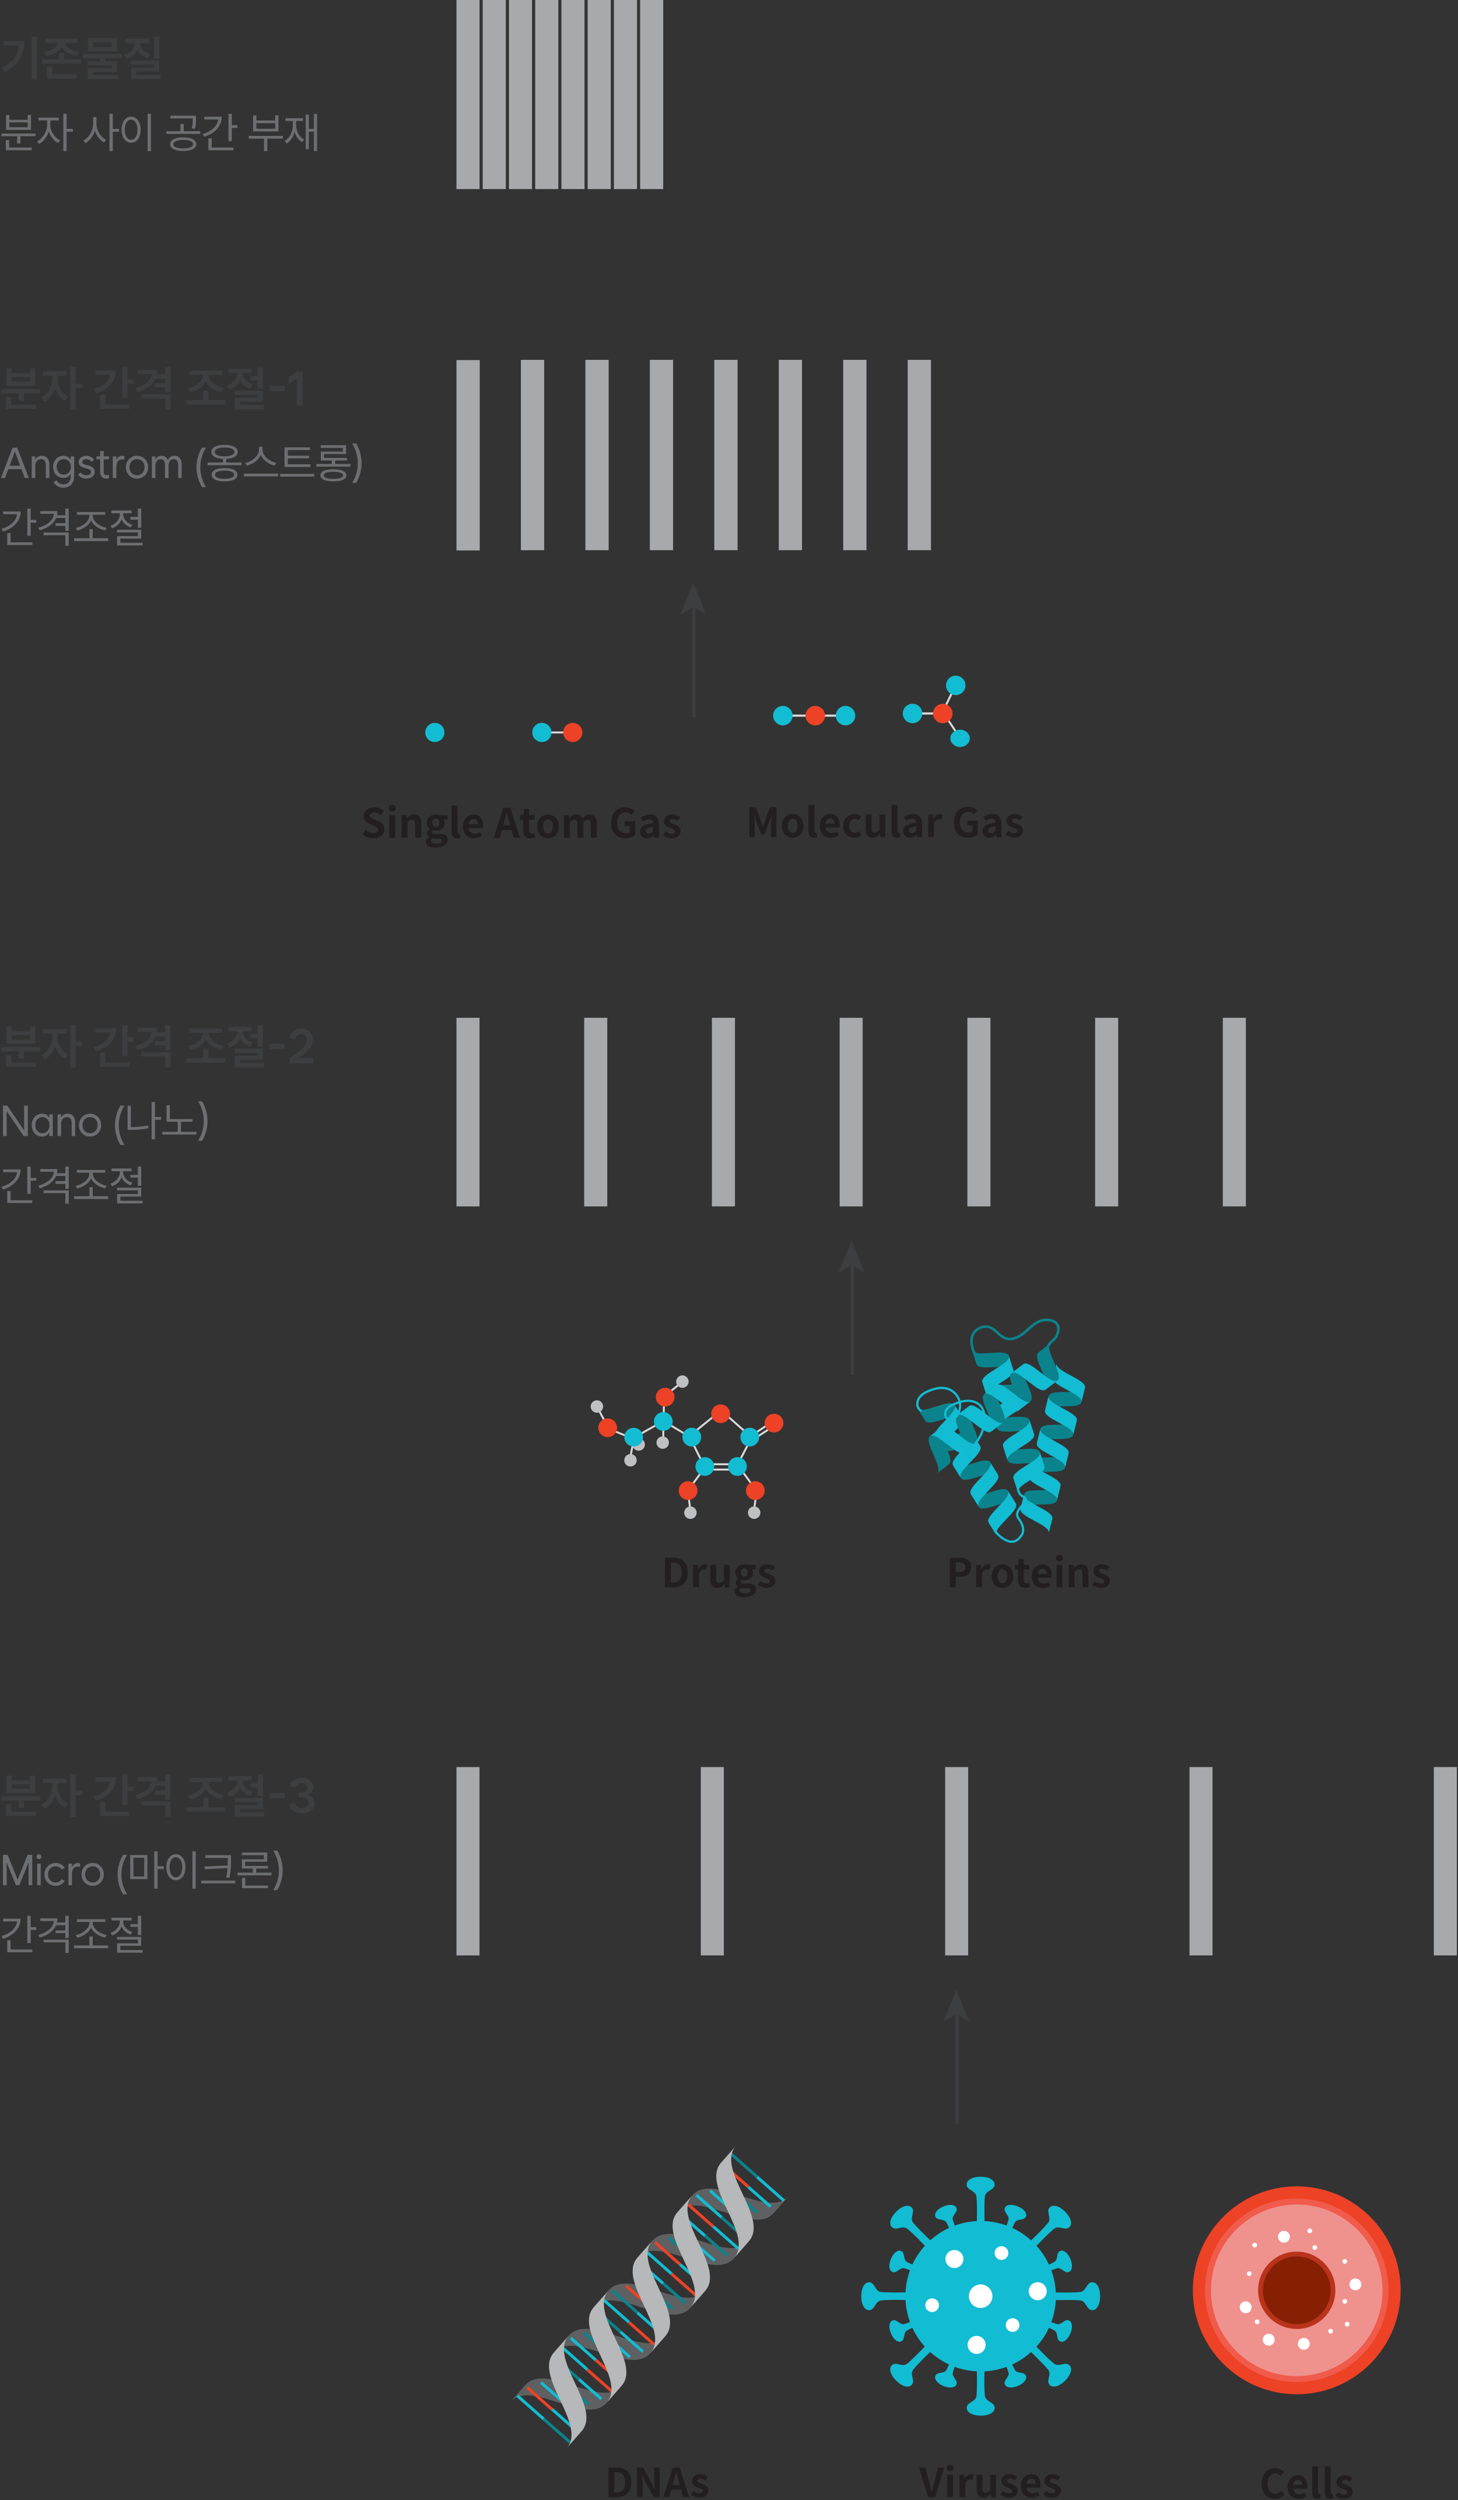 <svg xmlns="http://www.w3.org/2000/svg" width="543" height="931" fill="none"><rect width="100%" height="100%" fill="#333333" stroke="none"/><path fill="#A7A9AC" d="M178.609 0H170v70.407h8.609zM188.377 0h-8.609v70.407h8.609zM198.145 0h-8.595v70.407h8.595zM207.928 0h-8.61v70.407h8.61zM217.696 0h-8.609v70.407h8.609zM227.464 0h-8.61v70.407h8.61zM237.246 0h-8.609v70.407h8.609zM247 0h-8.596v70.407H247z"></path><path fill="#3D3E40" d="M13.781 29.547h-1.969V13.674h1.97zM9.035 15.344q.01 2.487-.703 4.57-.703 2.083-2.338 3.823-1.626 1.74-4.324 3.033L.615 25.188q3.067-1.45 4.606-3.472 1.545-2.03 1.81-4.79H1.424v-1.582zm19.855.633h-4.588q.105.755.765 1.441t1.793 1.178q1.134.483 2.61.65l-.738 1.6q-2.109-.273-3.621-1.16-1.512-.897-2.154-2.198-.64 1.3-2.153 2.198-1.511.887-3.639 1.16l-.72-1.6q1.476-.167 2.61-.65 1.134-.492 1.793-1.178.66-.685.765-1.441h-4.57v-1.6H28.89zm-.316 13.271H17.499V24.73h1.987v2.918h9.088zm1.634-5.607H15.706v-1.582h6.24v-2.356h1.97v2.356h6.292zm15.18-1.951h-6.276v1.195h4.482v3.884h-9.017v1.143h9.457v1.512H32.626V25.38h9.017v-1.02H32.59v-1.476h4.553v-1.196h-6.24v-1.582h14.484zm-1.846-2.602h-10.81v-4.922h10.81zm-8.877-1.53h6.926v-1.863h-6.926zm24.671 4.29h-1.969V13.69h1.969zm.018 4.78h-8.596v1.267h9.053v1.529H48.824v-4.201h8.56v-1.178H48.79v-1.512h10.565zm-3.868-10.581h-3.322q.044.879.501 1.687.465.8 1.319 1.424.86.624 2.047.95l-.914 1.529q-1.371-.387-2.373-1.187a5.8 5.8 0 0 1-1.555-1.898 6 6 0 0 1-1.574 2.11q-1.028.878-2.46 1.309l-.932-1.547q1.212-.352 2.083-1.029.87-.675 1.327-1.538.458-.87.5-1.81H46.75v-1.582h8.736z"></path><path fill="#6D6E71" d="M13.25 50.719H7.594v2.718H6.375V50.72H.547v-1H13.25zm-1.422 5.234H2.172v-3.766H3.39v2.75h8.437zM3.453 44.61h6.875v-1.797h1.235v5.547H2.25v-5.547h1.203zm6.875 2.766v-1.812H3.453v1.812zm8.415-.734q0 1.086.484 2.218.491 1.125 1.328 2.032.836.906 1.828 1.375l-.703.984q-1.164-.57-2.102-1.719a8.2 8.2 0 0 1-1.414-2.57 8.9 8.9 0 0 1-1.453 2.781q-.97 1.25-2.14 1.852l-.72-.985q.977-.476 1.829-1.437A8 8 0 0 0 17.04 49q.515-1.203.515-2.36v-1.796h-3.219v-1.047h7.547v1.047h-3.14zM24.82 48h2.312v1.047h-2.312v7.219h-1.235V42.39h1.235zm11.11-1.906q0 1.195.468 2.39.477 1.188 1.297 2.133.82.938 1.797 1.43l-.75.984q-1.132-.601-2.047-1.765a8.4 8.4 0 0 1-1.367-2.625 8.7 8.7 0 0 1-1.398 2.789q-.937 1.234-2.11 1.851l-.75-.968q.993-.501 1.828-1.485a7.9 7.9 0 0 0 1.32-2.242 6.8 6.8 0 0 0 .493-2.492v-2.5h1.219zm6.078 1.922h2.312v1.047H42.01v7.203h-1.235V42.39h1.235zm14.195 8.265h-1.218V42.375h1.218zM48.83 43.453q1.032 0 1.836.602.805.6 1.258 1.695.453 1.094.453 2.531 0 1.453-.453 2.555-.453 1.094-1.258 1.695a3 3 0 0 1-1.836.594 3.03 3.03 0 0 1-1.836-.594q-.804-.6-1.257-1.695-.453-1.101-.453-2.555 0-1.437.453-2.531t1.257-1.695a3 3 0 0 1 1.836-.602m0 1.11q-.695 0-1.234.46-.531.462-.828 1.305-.297.844-.297 1.953 0 1.126.297 1.977.297.844.828 1.312.539.462 1.234.461.696 0 1.235-.46.54-.469.836-1.313.304-.852.304-1.977 0-1.11-.304-1.953-.305-.843-.844-1.305a1.82 1.82 0 0 0-1.227-.46m19.407 6.578q1.477 0 2.578.312 1.102.312 1.696.89.6.571.601 1.36 0 .781-.601 1.352-.594.57-1.696.875-1.1.304-2.578.304-1.484 0-2.586-.304-1.102-.305-1.695-.875-.594-.57-.594-1.352 0-.79.594-1.367.593-.579 1.695-.883 1.103-.312 2.586-.312m0 .968q-1.11 0-1.937.196-.82.188-1.274.554-.445.36-.445.844 0 .476.445.836.445.351 1.258.54.82.187 1.906.187 1.11 0 1.946-.188t1.289-.539q.46-.36.468-.836 0-.484-.453-.844-.445-.367-1.273-.554-.82-.196-1.93-.196m4.75-7.843a28 28 0 0 1-.07 1.937 10.3 10.3 0 0 1-.305 1.734l-1.203-.14q.243-.938.305-1.688t.07-1.843v-.172h-8.312v-1.016h9.515zm1.625 5.593h-12.64v-1h5.218v-2.687h1.235v2.687h6.187zm11.712-3.25H88.4v1.032h-2.078v4.89h-1.235v-10.14h1.235zm-3.75-3.156q0 1.758-.805 3.227-.797 1.468-2.274 2.547-1.468 1.078-3.484 1.71l-.531-1q1.671-.515 2.922-1.328 1.25-.812 1.976-1.859.734-1.055.86-2.281h-5.18v-1.016zm4.375 12.5h-9.344V51.5h1.234v3.438h8.11zm18.391-4.328h-5.781v4.64h-1.22v-4.64h-5.702v-1.016h12.703zm-9.86-6.766h7.016v-1.906h1.219v5.984h-9.469v-5.984h1.234zm7.016 3.078V45.86h-7.016v2.078zm15.586 8.329h-1.172V49.03h-1.89v6.532h-1.172V42.672h1.172v5.312h1.89v-5.593h1.172zm-7.812-10.11a8.2 8.2 0 0 0 .336 2.414 6.4 6.4 0 0 0 1.031 2.016 4.85 4.85 0 0 0 1.648 1.367l-.734.953a5.46 5.46 0 0 1-1.75-1.531q-.718-.977-1.102-2.273-.358 1.46-1.101 2.554a5.64 5.64 0 0 1-1.813 1.735l-.765-.953a5.1 5.1 0 0 0 1.672-1.47 6.7 6.7 0 0 0 1.039-2.156 9.7 9.7 0 0 0 .351-2.656v-1.11h-2.75v-1.015h6.516v1.016h-2.578z"></path><path fill="#A7A9AC" d="M178.667 134.084H170v70.88h8.667zM202.668 134h-8.667v70.88h8.667zM226.684 134h-8.667v70.88h8.667zM250.671 134h-8.653v70.88h8.653zM274.687 134h-8.667v70.88h8.667zM298.688 134h-8.653v70.88h8.653zM322.703 134h-8.667v70.88h8.667zM346.718 134h-8.667v70.88h8.667z"></path><path fill="#3D3E40" d="M259.034 267v-42.863h-1.19V267z"></path><path fill="#3D3E40" d="M258.169 217 263 228.825l-4.831-2.807-4.843 2.807z"></path><path fill="#231F20" d="m135 310.541 1.278-1.542c.792.736 1.847 1.236 2.833 1.236 1.167 0 1.778-.5 1.778-1.278 0-.833-.68-1.083-1.667-1.5l-1.486-.639c-1.125-.473-2.264-1.376-2.264-3.001 0-1.82 1.598-3.223 3.862-3.223 1.291 0 2.597.514 3.5 1.431l-1.125 1.403c-.709-.584-1.445-.917-2.362-.917-.986 0-1.611.445-1.611 1.181 0 .806.792 1.083 1.75 1.459l1.459.611c1.361.556 2.25 1.417 2.25 3.028 0 1.82-1.528 3.376-4.098 3.376-1.486 0-2.986-.583-4.069-1.625zM144.75 300.955c0-.723.556-1.209 1.32-1.209.763 0 1.305.486 1.305 1.209 0 .722-.555 1.208-1.305 1.208-.751 0-1.32-.514-1.32-1.208m.208 2.556h2.195v8.447h-2.195zM149.542 303.511h1.806l.153 1.112h.055c.736-.723 1.598-1.334 2.736-1.334 1.82 0 2.612 1.264 2.612 3.39v5.265h-2.223v-4.988c0-1.292-.361-1.764-1.194-1.764-.695 0-1.125.334-1.764.945v5.807h-2.195v-8.447zM158.641 313.444c0-.708.43-1.305 1.208-1.75v-.07c-.431-.291-.764-.722-.764-1.417 0-.639.431-1.222.931-1.583v-.056c-.57-.417-1.111-1.222-1.111-2.195 0-1.987 1.611-3.056 3.403-3.056.472 0 .916.097 1.263.208h3.042v1.625h-1.444c.222.292.389.751.389 1.279 0 1.903-1.445 2.862-3.25 2.862-.334 0-.723-.07-1.084-.195-.236.195-.361.389-.361.722 0 .459.333.695 1.32.695h1.43c2.028 0 3.139.639 3.139 2.112 0 1.709-1.764 3.001-4.583 3.001-1.987 0-3.528-.681-3.528-2.168zm6-.444c0-.598-.5-.75-1.403-.75h-1.028c-.514 0-.875-.042-1.18-.125-.375.305-.556.639-.556.986 0 .709.778 1.111 2.014 1.111s2.139-.555 2.139-1.222zm-1.028-6.641c0-1-.555-1.556-1.305-1.556-.751 0-1.32.556-1.32 1.556s.583 1.556 1.32 1.556c.736 0 1.305-.556 1.305-1.556M168.196 309.596v-9.655h2.195v9.766c0 .5.236.667.458.667.097 0 .153 0 .306-.028l.278 1.64c-.25.111-.639.194-1.139.194-1.542 0-2.084-1.014-2.084-2.584zM172.419 307.748c0-2.736 1.917-4.445 3.931-4.445 2.32 0 3.528 1.709 3.528 4.042 0 .403-.042.806-.111 1.015h-5.195c.181 1.389 1.083 2.111 2.334 2.111.694 0 1.291-.208 1.902-.583l.75 1.361c-.833.57-1.902.931-2.958.931-2.347 0-4.195-1.639-4.195-4.418zm5.556-.861c0-1.139-.514-1.862-1.597-1.862-.889 0-1.681.639-1.834 1.862zM190.531 309.096h-3.611l-.778 2.862h-2.264l3.57-11.156h2.625l3.583 11.156h-2.333l-.778-2.862zm-.486-1.737-.333-1.222c-.348-1.167-.653-2.445-.987-3.654h-.055a87 87 0 0 1-.945 3.654l-.333 1.222zM194.836 308.999v-3.737h-1.194v-1.64l1.291-.111.25-2.264h1.848v2.264h2.083v1.751h-2.083v3.737c0 .958.389 1.417 1.139 1.417.277 0 .597-.098.833-.181l.361 1.612c-.458.153-1.042.319-1.778.319-2 0-2.778-1.264-2.778-3.167zM200.046 307.748c0-2.82 1.944-4.445 4.056-4.445s4.055 1.625 4.055 4.445-1.944 4.418-4.055 4.418c-2.112 0-4.056-1.625-4.056-4.418m5.847 0c0-1.597-.652-2.639-1.791-2.639s-1.792 1.042-1.792 2.639c0 1.598.653 2.612 1.792 2.612s1.791-1.028 1.791-2.612M210.004 303.511h1.806l.152 1.125h.056c.708-.736 1.486-1.347 2.597-1.347 1.209 0 1.917.542 2.32 1.472.764-.819 1.583-1.472 2.681-1.472 1.791 0 2.625 1.264 2.625 3.39v5.265h-2.209v-4.988c0-1.292-.375-1.764-1.18-1.764-.487 0-1.028.32-1.625.945v5.807h-2.209v-4.988c0-1.292-.375-1.764-1.181-1.764-.486 0-1.027.32-1.625.945v5.807h-2.194v-8.447zM227.589 306.429c0-3.682 2.375-5.835 5.347-5.835 1.612 0 2.723.694 3.445 1.431l-1.194 1.417c-.542-.528-1.181-.931-2.181-.931-1.847 0-3.153 1.445-3.153 3.848 0 2.404 1.111 3.89 3.306 3.89.541 0 1.083-.153 1.403-.417v-2.195h-1.973v-1.82h3.959v5.03c-.75.736-2.07 1.347-3.612 1.347-3.041 0-5.347-2.014-5.347-5.738zM238.353 309.666c0-1.806 1.458-2.765 4.847-3.126-.028-.834-.389-1.459-1.431-1.459-.777 0-1.541.347-2.319.806l-.806-1.459c1-.611 2.195-1.111 3.528-1.111 2.139 0 3.237 1.278 3.237 3.723v4.932h-1.806l-.167-.903h-.041c-.737.639-1.584 1.111-2.542 1.111-1.5 0-2.5-1.07-2.5-2.5zm4.847-.056v-1.709c-2.056.278-2.736.834-2.736 1.584 0 .667.472.945 1.111.945s1.097-.306 1.625-.834zM246.882 310.971l1.014-1.389c.75.584 1.472.917 2.264.917.847 0 1.222-.361 1.222-.889 0-.639-.875-.917-1.764-1.264-1.069-.403-2.306-1.056-2.306-2.459 0-1.528 1.237-2.598 3.139-2.598 1.237 0 2.167.514 2.876 1.042l-1 1.333c-.598-.416-1.195-.722-1.82-.722-.75 0-1.111.333-1.111.82 0 .625.833.847 1.722 1.181 1.111.416 2.348.986 2.348 2.542 0 1.473-1.167 2.667-3.362 2.667-1.125 0-2.375-.5-3.208-1.194zM279.07 300.612h2.463l1.896 5.189c.235.692.456 1.426.678 2.145h.069c.235-.719.429-1.453.678-2.145l1.84-5.189h2.463v11.112h-2.02v-4.636c0-1.052.166-2.602.276-3.653h-.055l-.899 2.615-1.716 4.664h-1.273l-1.729-4.664-.886-2.615h-.055c.11 1.051.29 2.601.29 3.653v4.636h-1.992v-11.112zM291.19 307.531c0-2.809 1.937-4.428 4.041-4.428s4.04 1.619 4.04 4.428-1.937 4.401-4.04 4.401c-2.104 0-4.041-1.619-4.041-4.401m5.825 0c0-1.592-.65-2.629-1.784-2.629-1.135 0-1.785 1.037-1.785 2.629 0 1.591.65 2.602 1.785 2.602s1.784-1.024 1.784-2.602M301.11 309.371v-9.618h2.186v9.729c0 .498.236.664.457.664.097 0 .152 0 .304-.027l.277 1.633c-.249.11-.636.193-1.134.193-1.536 0-2.076-1.01-2.076-2.574zM305.317 307.531c0-2.726 1.909-4.428 3.915-4.428 2.311 0 3.514 1.702 3.514 4.027 0 .401-.041.802-.11 1.01h-5.175c.18 1.384 1.079 2.103 2.325 2.103.691 0 1.286-.207 1.895-.581l.747 1.356c-.83.568-1.895.928-2.947.928-2.338 0-4.178-1.633-4.178-4.401zm5.534-.858c0-1.135-.512-1.854-1.591-1.854-.886 0-1.674.636-1.827 1.854zM314.033 307.531c0-2.809 2.006-4.428 4.289-4.428 1.038 0 1.827.401 2.449.927l-1.051 1.425c-.415-.36-.817-.553-1.287-.553-1.273 0-2.145 1.037-2.145 2.629 0 1.591.872 2.602 2.09 2.602.595 0 1.176-.291 1.632-.678l.872 1.453a4.2 4.2 0 0 1-2.753 1.024c-2.325 0-4.096-1.619-4.096-4.401M322.39 308.569v-5.259h2.2v4.968c0 1.301.359 1.758 1.176 1.758.691 0 1.134-.305 1.715-1.052v-5.674h2.2v8.414h-1.799l-.166-1.204h-.055c-.719.858-1.536 1.412-2.684 1.412-1.799 0-2.587-1.26-2.587-3.363M332.049 309.371v-9.618h2.186v9.729c0 .498.235.664.456.664.097 0 .153 0 .305-.027l.277 1.633c-.249.11-.637.193-1.135.193-1.536 0-2.075-1.01-2.075-2.574zM336.351 309.441c0-1.799 1.452-2.754 4.828-3.114-.027-.831-.387-1.453-1.425-1.453-.775 0-1.536.346-2.31.802l-.803-1.453c.996-.609 2.186-1.107 3.514-1.107 2.131 0 3.224 1.273 3.224 3.709v4.913h-1.798l-.167-.9h-.041c-.733.637-1.577 1.107-2.532 1.107-1.494 0-2.49-1.065-2.49-2.491zm4.828-.056v-1.702c-2.047.277-2.725.83-2.725 1.578 0 .664.47.941 1.106.941s1.094-.305 1.619-.831zM345.647 303.31h1.799l.152 1.481h.056c.622-1.093 1.522-1.702 2.393-1.702.471 0 .734.069.996.18l-.387 1.909a2.9 2.9 0 0 0-.872-.138c-.664 0-1.452.443-1.937 1.647v5.009h-2.186v-8.414zM355.223 306.216c0-3.667 2.366-5.812 5.326-5.812 1.605 0 2.712.692 3.432 1.425l-1.19 1.412c-.54-.526-1.176-.927-2.172-.927-1.841 0-3.141 1.439-3.141 3.833s1.107 3.875 3.293 3.875c.539 0 1.079-.152 1.397-.415v-2.187h-1.964v-1.813h3.943v5.01c-.747.733-2.062 1.342-3.598 1.342-3.03 0-5.326-2.006-5.326-5.715zM365.945 309.441c0-1.799 1.453-2.754 4.829-3.114-.028-.831-.387-1.453-1.425-1.453-.775 0-1.536.346-2.311.802l-.802-1.453c.996-.609 2.186-1.107 3.514-1.107 2.131 0 3.224 1.273 3.224 3.709v4.913h-1.799l-.166-.9h-.041c-.734.637-1.578 1.107-2.532 1.107-1.494 0-2.491-1.065-2.491-2.491zm4.829-.056v-1.702c-2.048.277-2.726.83-2.726 1.578 0 .664.471.941 1.107.941.637 0 1.093-.305 1.619-.831zM374.441 310.741l1.01-1.383c.748.581 1.467.913 2.256.913.844 0 1.217-.36 1.217-.886 0-.636-.871-.913-1.757-1.259-1.065-.401-2.297-1.052-2.297-2.45 0-1.522 1.232-2.587 3.127-2.587 1.232 0 2.159.512 2.864 1.038l-.996 1.328c-.595-.415-1.19-.72-1.812-.72-.748 0-1.107.333-1.107.817 0 .623.83.844 1.715 1.176 1.107.415 2.339.983 2.339 2.533 0 1.467-1.163 2.657-3.349 2.657-1.12 0-2.366-.498-3.196-1.19z"></path><path fill="#D8D9DA" d="M213.311 272.378h-11.348v.736h11.348z"></path><path fill="#12BCD2" d="M165.516 272.739a3.569 3.569 0 1 0-7.139 0 3.57 3.57 0 0 0 3.57 3.57 3.57 3.57 0 0 0 3.569-3.57M205.38 272.739a3.57 3.57 0 1 0-7.14 0 3.57 3.57 0 0 0 3.57 3.57 3.57 3.57 0 0 0 3.57-3.57"></path><path fill="#ED4226" d="M216.88 272.739a3.57 3.57 0 1 0-7.14 0 3.57 3.57 0 0 0 3.57 3.57 3.57 3.57 0 0 0 3.57-3.57"></path><path fill="#D8D9DA" d="M351.521 265.277h-11.268v.805h11.268zM351.409 265.277l-.693-.302 4.94-10.162.694.302z"></path><path fill="#D8D9DA" d="m351.671 265.294-.61.406 6.255 9.417.611-.406zM303.229 266.082h-11.268v.805h11.268zM315.301 266.082h-11.268v.805h11.268z"></path><path fill="#12BCD2" d="M343.472 265.679a3.62 3.62 0 0 0-3.622-3.622 3.62 3.62 0 0 0-3.621 3.622 3.62 3.62 0 0 0 3.621 3.622 3.62 3.62 0 0 0 3.622-3.622M359.569 255.216a3.621 3.621 0 1 0-7.244 0 3.621 3.621 0 1 0 7.244 0M361.179 274.935c0-1.779-1.62-3.219-3.622-3.219s-3.621 1.44-3.621 3.219 1.62 3.22 3.621 3.22 3.622-1.441 3.622-3.22"></path><path fill="#ED4226" d="M354.74 265.679a3.621 3.621 0 1 0-7.244 0 3.621 3.621 0 1 0 7.244 0"></path><path fill="#12BCD2" d="M295.18 266.484a3.62 3.62 0 0 0-3.622-3.622 3.62 3.62 0 0 0-3.621 3.622 3.62 3.62 0 0 0 3.621 3.622 3.62 3.62 0 0 0 3.622-3.622M318.521 266.484a3.621 3.621 0 1 0-7.244 0 3.621 3.621 0 1 0 7.244 0"></path><path fill="#ED4226" d="M307.254 266.484a3.621 3.621 0 1 0-7.244 0 3.621 3.621 0 1 0 7.244 0"></path><path fill="#3D3E40" d="M15.012 144.883v1.582h-6.1v2.724H6.926v-2.724H.51v-1.582zm-1.6 5.765v1.6H2.25v-4.342h1.969v2.742zm-9.07-13.464v1.757h6.82v-1.757h1.969v6.451H2.39v-6.451zm0 4.904h6.82v-1.652h-6.82zm17.06-.914c0 2.443 1.485 5.256 3.99 6.416l-1.107 1.564c-1.793-.835-3.12-2.549-3.832-4.535-.712 2.171-2.084 4.043-3.92 4.922l-1.125-1.564c2.496-1.187 4.034-4.175 4.043-6.803v-1.301h-3.446v-1.635h8.719v1.635h-3.322zm6.767-4.483v6.17h2.444v1.635h-2.444v8.051h-1.986v-15.856zm19.32 0v4.571h2.232v1.617h-2.233v5.238h-1.986v-11.426zm-4.307 1.196c.008 4.227-2.76 7.224-7.453 8.595l-.827-1.564c3.64-1.046 5.81-3.023 6.153-5.449H35.57v-1.582zm4.922 12.761v1.6H37.293v-5.291h1.969v3.691zm10.503-12.937c0 .562-.053 1.099-.14 1.617h3.023v-2.637h1.986v9.422H61.49v-1.81h-3.762v-1.6h3.762v-1.775h-3.516c-1.081 2.461-3.454 4.201-6.855 5.097l-.756-1.546c3.665-.95 5.81-2.857 6.135-5.186h-5.274v-1.582zm4.869 9.088v5.695H61.49v-4.131h-8.842v-1.564zm20.444 2.215v1.634H69.418v-1.634h6.258v-3.621h1.969v3.621zm-1.23-11.039v1.582h-5.01c.07 2.258 2.408 4.35 5.678 4.851l-.791 1.565c-2.672-.493-4.87-1.908-5.907-3.885-1.028 1.995-3.199 3.454-5.836 3.955l-.79-1.582c3.19-.501 5.51-2.637 5.59-4.904h-5.01v-1.582zm7.708 1.002c-.009 1.731 1.283 3.498 3.691 4.201l-.914 1.564c-1.801-.545-3.067-1.652-3.761-3.058-.712 1.555-2.048 2.821-3.938 3.392l-.931-1.547c2.487-.8 3.85-2.742 3.85-4.57v-.018h-3.306v-1.582h8.596v1.582h-3.287zm7.523-2.286v8.104h-1.986v-3.182h-2.707v-1.582h2.707v-3.34zm0 8.789v4.114h-8.507v1.248h9.017v1.547H87.462v-4.237h8.49v-1.125h-8.525v-1.547zm8.095-1.81v1.934h-5.607v-1.934zm1.486-3.094a21 21 0 0 0 3.059-2.303h2.215V151h-2.215v-10.125h-.053c-1.002.8-2.021 1.512-3.006 2.021z"></path><path fill="#6D6E71" d="M8 174.703H3.094L1.859 178H.36l4.329-11.312h1.718L10.734 178h-1.5zm-.477-1.281-1.945-5.188h-.062l-1.946 5.188zm4.298-3.484h1.312v1.171h.055q.304-.656.93-1.023.632-.367 1.484-.367.891 0 1.515.406.625.398.946 1.148t.32 1.789V178h-1.312v-4.75q0-1.11-.454-1.695-.453-.586-1.296-.586-.586 0-1.086.281a2.07 2.07 0 0 0-.797.852q-.305.57-.305 1.398v4.5h-1.312zm11.93 6.781q.757 0 1.351-.367.602-.368.938-1.016a3.2 3.2 0 0 0 .336-1.492q0-.836-.336-1.485a2.5 2.5 0 0 0-.938-1.023 2.5 2.5 0 0 0-1.351-.367q-.765 0-1.368.367a2.53 2.53 0 0 0-.93 1.023 3.3 3.3 0 0 0-.327 1.485q0 .828.328 1.484.336.657.93 1.024.6.367 1.367.367m-.157 4.875q-1.187 0-2.086-.508-.898-.5-1.554-1.524l1.093-.687q.516.781 1.11 1.125.6.344 1.437.344 1.328 0 2.024-.805.695-.797.695-2.351v-.657h-.062q-.407.704-1.07 1.071-.665.367-1.555.367-1.102 0-1.977-.539a3.8 3.8 0 0 1-1.375-1.485 4.5 4.5 0 0 1-.492-2.101q0-1.157.492-2.102a3.8 3.8 0 0 1 1.375-1.484q.875-.54 1.977-.539.89 0 1.554.367.665.368 1.07 1.07h.063v-1.218h1.313v7.25q0 1.382-.493 2.374-.483.993-1.39 1.508-.906.524-2.149.524m8.555-3.375q-1.968 0-3.125-1.531l1.063-.75q.398.539.89.789.494.242 1.172.242.844 0 1.313-.328.468-.336.469-.938a.88.88 0 0 0-.164-.539q-.157-.219-.532-.391a6 6 0 0 0-1.023-.335l-.438-.11q-1.257-.32-1.867-.867a1.77 1.77 0 0 1-.601-1.367 2.1 2.1 0 0 1 .367-1.211q.375-.548 1.023-.852a3.3 3.3 0 0 1 1.453-.312q.907 0 1.688.406.79.398 1.265 1.109l-1.093.719a2.3 2.3 0 0 0-.82-.734 2.2 2.2 0 0 0-1.04-.25q-.672 0-1.086.312a.97.97 0 0 0-.414.813q0 .258.125.429.133.172.438.313.312.133.875.273l.437.11q1.43.351 2.086.953.664.594.664 1.531 0 .742-.398 1.313-.39.57-1.102.89-.702.313-1.625.313m3.774-8.281h1.375v-2h1.313v2h2v1.093h-2v4.625q0 .657.289.969.288.313.898.313.36 0 .813-.126v1.235q-.462.171-1 .172-.704 0-1.227-.305a2 2 0 0 1-.805-.875q-.28-.57-.28-1.336v-4.672h-1.376zm6.086 0h1.313v1.25h.055q.312-.664.875-1.063.57-.406 1.242-.406.43 0 .843.172v1.297a2.9 2.9 0 0 0-.875-.141q-.671 0-1.156.351-.476.345-.734 1-.25.656-.25 1.571V178h-1.313zm9.024 8.281q-1.164 0-2.11-.555a4.04 4.04 0 0 1-1.491-1.523 4.4 4.4 0 0 1-.54-2.172q0-1.195.54-2.164a4 4 0 0 1 1.492-1.532 4.1 4.1 0 0 1 2.11-.554q1.163 0 2.108.554.945.555 1.485 1.532.546.969.547 2.164 0 1.195-.547 2.172a4 4 0 0 1-1.485 1.523q-.945.555-2.109.555m0-1.25q.813 0 1.445-.383.641-.382.993-1.063.36-.68.359-1.554 0-.876-.36-1.555a2.6 2.6 0 0 0-.992-1.062 2.73 2.73 0 0 0-1.445-.383 2.77 2.77 0 0 0-1.453.383 2.67 2.67 0 0 0-.992 1.062q-.352.68-.352 1.555t.352 1.554q.36.68.992 1.063a2.8 2.8 0 0 0 1.453.383m5.54-7.031h1.312v1.171h.047a2.2 2.2 0 0 1 .867-1.023q.594-.367 1.383-.367.843 0 1.43.422.593.414.89 1.203h.055q.249-.75.883-1.188.64-.437 1.539-.437.86 0 1.46.406.602.398.915 1.148.312.75.312 1.789V178h-1.312v-4.75q0-1.11-.414-1.695-.415-.586-1.18-.586-.531 0-.984.281-.446.281-.727.852-.273.57-.273 1.398v4.5h-1.313v-4.75q0-1.11-.414-1.695-.415-.586-1.18-.586-.531 0-.984.281-.446.281-.727.852-.273.57-.273 1.398v4.5h-1.312zm18.656 11.437a14.3 14.3 0 0 1-1.515-3.5 14.3 14.3 0 0 1-.516-3.844q0-1.984.516-3.836a14.3 14.3 0 0 1 1.515-3.507h1.485a14 14 0 0 0-1.563 3.484 13.7 13.7 0 0 0-.547 3.859q0 1.984.547 3.852.554 1.867 1.563 3.492zm14.743-8.156H77.316v-1h5.703v-1.344q-1.328-.054-2.297-.375-.969-.329-1.484-.891a1.92 1.92 0 0 1-.516-1.328q0-.805.594-1.39.592-.594 1.695-.907 1.11-.312 2.617-.312 1.508 0 2.617.312 1.11.313 1.703.899.602.586.602 1.398 0 .766-.523 1.328-.516.562-1.485.891-.969.321-2.305.375v1.344h5.735zm-6.344 1.078q1.493 0 2.57.289 1.08.29 1.649.844.578.547.578 1.336 0 .79-.578 1.343-.57.555-1.649.844-1.077.297-2.57.297-1.5 0-2.578-.297-1.078-.29-1.648-.844a1.8 1.8 0 0 1-.57-1.343q0-.79.57-1.336.57-.555 1.648-.844 1.078-.29 2.578-.289m0 .953q-1.102 0-1.906.188-.797.179-1.219.523-.422.336-.422.805 0 .476.422.82.422.336 1.219.516.796.179 1.906.179 1.101 0 1.899-.179.804-.18 1.226-.516.422-.344.422-.82 0-.47-.43-.805-.421-.344-1.226-.523-.798-.189-1.89-.188m0-8.609q-1.117 0-1.937.195t-1.266.57q-.437.368-.437.875 0 .516.437.883t1.258.563q.828.195 1.945.195 1.125 0 1.945-.195.829-.196 1.266-.563.445-.367.445-.883 0-.507-.445-.875-.445-.375-1.273-.57-.82-.195-1.938-.195m14.133.781q0 1.14.758 2.195a6.7 6.7 0 0 0 1.945 1.789q1.188.727 2.407.953l-.563 1.032a8.6 8.6 0 0 1-2.094-.805 8.1 8.1 0 0 1-1.843-1.383 6.1 6.1 0 0 1-1.258-1.812 6.1 6.1 0 0 1-1.258 1.812 8 8 0 0 1-1.852 1.383 8 8 0 0 1-2.085.805l-.547-1.032q1.219-.234 2.398-.968a6.7 6.7 0 0 0 1.938-1.782q.757-1.054.757-2.187v-1.078h1.297zm5.766 9.969H90.824v-1.032h12.703zm12.055-3.5h-9.625v-7.313h9.484v1.016h-8.234v2.078h7.922v1h-7.922v2.203h8.375zm1.453 3.578h-12.703v-1.031h12.703zm13.492-3.703h-12.703v-.985h5.735v-1.312h-4.094v-3.313h8.219v-1.39h-8.235v-.985h9.438v3.281h-8.203v1.438h8.5v.969h-4.391v1.312h5.734zm-6.375.984q2.313.008 3.571.586t1.258 1.664q0 .718-.571 1.219-.562.507-1.648.758-1.078.257-2.61.257-1.53 0-2.617-.257-1.086-.25-1.648-.758-.563-.5-.563-1.219-.007-1.086 1.25-1.664 1.266-.578 3.578-.586m0 .938q-1.71 0-2.648.343-.938.336-.93.969 0 .617.914.961.922.336 2.602.336 1.75 0 2.703-.336.962-.344.969-.961-.008-.633-.953-.969-.945-.343-2.657-.343m6.993 4.124a14.1 14.1 0 0 0 1.555-3.492q.554-1.866.554-3.851 0-1.992-.554-3.86a13.8 13.8 0 0 0-1.555-3.484h1.484a14 14 0 0 1 1.508 3.508 14 14 0 0 1 .524 3.836q0 1.985-.524 3.843a14 14 0 0 1-1.508 3.5zM11.422 193.609H13.5v1.032h-2.078v4.89h-1.235v-10.14h1.235zm-3.75-3.156q0 1.758-.805 3.227-.797 1.469-2.273 2.547-1.469 1.078-3.485 1.711l-.53-1q1.671-.516 2.921-1.329t1.977-1.859a4.8 4.8 0 0 0 .859-2.281h-5.18v-1.016zm4.375 12.5H2.703V198.5h1.235v3.438h8.109zm9.336-12.625q0 .773-.172 1.547h3.125v-2.484h1.25v8.265h-1.25v-1.828H20.68v-1.016h3.656v-1.921h-3.46q-.696 1.625-2.266 2.789t-3.836 1.789l-.485-.969q1.688-.461 2.946-1.219 1.258-.757 1.984-1.765.734-1.008.86-2.188h-5.087v-1zm4.203 12.906h-1.25v-3.953h-8.093v-1h9.343zm14.696-1.765H27.579v-1.031h5.734v-3.376h1.219v3.376h5.75zm-5.734-9.453q0 1.054.765 2.023.765.961 1.961 1.625a7.5 7.5 0 0 0 2.414.852l-.516.984a9 9 0 0 1-2.124-.727 8 8 0 0 1-1.868-1.273 5.4 5.4 0 0 1-1.258-1.688 5.7 5.7 0 0 1-1.257 1.704q-.82.765-1.852 1.289a8.3 8.3 0 0 1-2.094.742l-.515-.985q1.195-.203 2.375-.874 1.18-.672 1.937-1.641.766-.977.766-2.031v-.344h-4.656v-1.016h10.578v1.016h-4.657zm11.336-.5q0 .82.43 1.601.437.782 1.21 1.383a5.6 5.6 0 0 0 1.766.906l-.594.985a6 6 0 0 1-2.07-1.164 5.2 5.2 0 0 1-1.344-1.805 5.5 5.5 0 0 1-1.383 2 5.9 5.9 0 0 1-2.156 1.281l-.594-.969a5.7 5.7 0 0 0 1.805-1 4.9 4.9 0 0 0 1.242-1.5 3.6 3.6 0 0 0 .453-1.734v-.375h-3.125v-1.016h7.485v1.016h-3.125zm6.703 5.031h-1.235V193.5h-2.796v-1h2.797v-3.109h1.234zm0 4.015H44.82v1.563h8.297v.984h-9.5v-3.484h7.75v-1.375h-7.781v-1h9z"></path><path fill="#A7A9AC" d="M178.587 379H170v70.226h8.587zM226.16 379h-8.587v70.226h8.587zM273.72 379h-8.587v70.226h8.587zM321.294 379h-8.587v70.226h8.587zM368.867 379h-8.587v70.226h8.587zM416.441 379h-8.587v70.226h8.587zM464 379h-8.587v70.226H464z"></path><path fill="#3D3E40" d="M318.034 512v-42.863h-1.19V512z"></path><path fill="#3D3E40" d="M317.169 462 322 473.825l-4.831-2.807-4.843 2.807z"></path><path fill="#231F20" d="M247.633 580.042h3.027c3.372 0 5.464 1.748 5.464 5.478s-2.092 5.575-5.34 5.575h-3.151zm2.89 9.277c2.064 0 3.344-1.101 3.344-3.799s-1.28-3.716-3.344-3.716h-.688v7.515zM258.119 582.726h1.789l.151 1.473h.056c.619-1.087 1.513-1.693 2.38-1.693.468 0 .73.069.991.179l-.385 1.9a2.9 2.9 0 0 0-.867-.138c-.661 0-1.445.44-1.927 1.638v4.983h-2.174v-8.369zM264.532 587.957v-5.231h2.188v4.942c0 1.293.358 1.748 1.17 1.748.688 0 1.129-.303 1.706-1.046v-5.644h2.189v8.369h-1.789l-.166-1.198h-.055c-.715.854-1.527 1.404-2.669 1.404-1.789 0-2.574-1.252-2.574-3.344M273.587 592.568c0-.702.427-1.294 1.197-1.735v-.068c-.426-.289-.757-.716-.757-1.404 0-.634.427-1.212.922-1.57v-.055c-.564-.413-1.101-1.211-1.101-2.174 0-1.969 1.597-3.029 3.372-3.029.468 0 .908.097 1.252.207h3.014v1.61h-1.431c.22.289.385.744.385 1.267 0 1.885-1.431 2.835-3.22 2.835-.33 0-.716-.069-1.073-.193-.234.193-.358.386-.358.716 0 .454.33.688 1.307.688h1.418c2.009 0 3.11.634 3.11 2.093 0 1.693-1.748 2.973-4.542 2.973-1.968 0-3.495-.675-3.495-2.148zm5.945-.441c0-.592-.496-.743-1.39-.743h-1.018c-.51 0-.867-.041-1.17-.124-.372.303-.551.633-.551.977 0 .702.771 1.102 1.996 1.102s2.119-.551 2.119-1.212zm-1.018-6.579c0-.991-.551-1.542-1.294-1.542s-1.307.551-1.307 1.542.578 1.541 1.307 1.541 1.294-.55 1.294-1.541M282.271 590.118l1.004-1.377c.743.578 1.459.909 2.243.909.84 0 1.211-.358 1.211-.881 0-.633-.867-.909-1.747-1.253-1.06-.399-2.285-1.046-2.285-2.436 0-1.514 1.225-2.574 3.11-2.574 1.225 0 2.147.509 2.849 1.032l-.991 1.322c-.592-.413-1.183-.716-1.803-.716-.743 0-1.101.33-1.101.812 0 .62.826.84 1.707 1.17 1.101.413 2.325.977 2.325 2.519 0 1.459-1.156 2.643-3.33 2.643-1.114 0-2.353-.496-3.179-1.184zM353.729 580.042h3.633c2.449 0 4.334.853 4.334 3.469s-1.899 3.661-4.266 3.661h-1.472v3.923h-2.216v-11.053zm3.536 5.368c1.528 0 2.257-.647 2.257-1.913s-.812-1.721-2.326-1.721h-1.252v3.634h1.335zM363.513 582.726h1.789l.151 1.473h.055c.619-1.088 1.514-1.693 2.381-1.693.468 0 .729.069.991.179l-.386 1.899a2.9 2.9 0 0 0-.867-.137c-.66 0-1.445.44-1.926 1.638v4.982h-2.175v-8.368zM369.334 586.924c0-2.794 1.927-4.404 4.018-4.404 2.092 0 4.019 1.61 4.019 4.404s-1.927 4.377-4.019 4.377-4.018-1.61-4.018-4.377m5.794 0c0-1.583-.647-2.615-1.776-2.615-1.128 0-1.775 1.032-1.775 2.615s.647 2.588 1.775 2.588c1.129 0 1.776-1.019 1.776-2.588M379.119 588.163v-3.703h-1.183v-1.624l1.279-.11.248-2.244h1.83v2.244h2.065v1.734h-2.065v3.703c0 .95.386 1.404 1.129 1.404.275 0 .592-.096.826-.179l.357 1.597c-.454.151-1.032.316-1.761.316-1.982 0-2.752-1.252-2.752-3.138zM384.292 586.924c0-2.711 1.899-4.404 3.895-4.404 2.298 0 3.495 1.693 3.495 4.005 0 .399-.041.798-.11 1.005h-5.147c.179 1.376 1.073 2.092 2.312 2.092.688 0 1.28-.206 1.885-.578l.743 1.349c-.825.564-1.885.922-2.931.922-2.325 0-4.156-1.624-4.156-4.377zm5.505-.853c0-1.129-.51-1.845-1.583-1.845-.881 0-1.665.633-1.816 1.845zM393.278 580.193c0-.715.551-1.197 1.321-1.197.771 0 1.294.482 1.294 1.197s-.55 1.198-1.294 1.198c-.743 0-1.321-.509-1.321-1.198m.207 2.533h2.174v8.369h-2.174zM398.026 582.726h1.789l.152 1.101h.055c.729-.716 1.582-1.321 2.711-1.321 1.803 0 2.587 1.252 2.587 3.358v5.217h-2.188v-4.941c0-1.28-.358-1.748-1.184-1.748-.688 0-1.114.33-1.747.936v5.753h-2.175v-8.369zM406.807 590.118l1.004-1.377c.743.578 1.459.909 2.243.909.84 0 1.211-.358 1.211-.881 0-.634-.867-.909-1.747-1.253-1.06-.399-2.285-1.046-2.285-2.436 0-1.514 1.225-2.574 3.11-2.574 1.225 0 2.147.509 2.849 1.032l-.991 1.322c-.592-.413-1.183-.716-1.803-.716-.743 0-1.101.33-1.101.812 0 .619.826.84 1.707 1.17 1.101.413 2.326.977 2.326 2.519 0 1.459-1.156 2.643-3.331 2.643-1.114 0-2.353-.496-3.179-1.184z"></path><path fill="#0A838C" d="M380.081 561.804c.757-3.042 12.771-.055 13.528-3.097l1.334-5.368c-.756 3.042-12.77.055-13.527 3.097z"></path><path fill="#12BCD2" d="M390.58 570.889c.757-3.042-11.257-6.043-10.5-9.098l1.335-5.369c-.757 3.042 11.257 6.043 10.5 9.099z"></path><path fill="#0A838C" d="M383.122 549.609c.757-3.042 12.771-.055 13.528-3.097l1.334-5.368c-.756 3.041-12.77.055-13.527 3.097z"></path><path fill="#12BCD2" d="M393.622 558.707c.757-3.042-11.257-6.042-10.5-9.098l1.335-5.368c-.757 3.042 11.257 6.042 10.5 9.098z"></path><path fill="#0A838C" d="M386.163 537.427c.757-3.042 12.771-.055 13.528-3.097l1.334-5.368c-.756 3.042-12.77.055-13.527 3.097z"></path><path fill="#12BCD2" d="M396.651 546.512c.756-3.042-11.257-6.043-10.5-9.098l1.334-5.369c-.756 3.042 11.257 6.043 10.5 9.099z"></path><path fill="#0A838C" d="M389.205 525.232c.757-3.042 12.771-.055 13.528-3.097l1.334-5.368c-.756 3.042-12.77.055-13.527 3.097z"></path><path fill="#12BCD2" d="M399.692 534.33c.756-3.042-11.257-6.042-10.5-9.098l1.334-5.368c-.756 3.042 11.257 6.042 10.5 9.098zM402.733 522.135c.756-3.042-11.257-6.043-10.5-9.098l1.334-5.369c-.756 3.042 11.257 6.043 10.5 9.099z"></path><path fill="#0A838C" d="M378.32 559.836c-1.665-2.67-12.165 3.881-13.83 1.211l-2.918-4.693c1.665 2.67 12.165-3.882 13.831-1.212z"></path><path fill="#12BCD2" d="M371.122 571.714c-1.665-2.67 8.849-9.208 7.198-11.878l-2.918-4.694c1.665 2.67-8.848 9.209-7.197 11.879z"></path><path fill="#0A838C" d="M371.686 549.168c-1.665-2.67-12.165 3.882-13.83 1.212l-2.918-4.694c1.666 2.67 12.166-3.882 13.831-1.211z"></path><path fill="#12BCD2" d="M364.49 561.047c-1.666-2.67 8.848-9.208 7.197-11.878l-2.918-4.694c1.666 2.67-8.848 9.208-7.197 11.879z"></path><path fill="#0A838C" d="M365.04 538.501c-1.665-2.67-12.165 3.882-13.831 1.211l-2.917-4.693c1.665 2.67 12.165-3.882 13.83-1.212z"></path><path fill="#12BCD2" d="M357.856 550.38c-1.665-2.671 8.848-9.209 7.197-11.879l-2.917-4.694c1.665 2.671-8.849 9.209-7.198 11.879z"></path><path fill="#0A838C" d="M358.407 527.833c-1.665-2.67-12.165 3.882-13.83 1.212l-2.918-4.694c1.665 2.67 12.165-3.881 13.83-1.211z"></path><path fill="#12BCD2" d="M351.209 539.712c-1.665-2.67 8.849-9.208 7.198-11.878l-2.918-4.694c1.665 2.67-8.849 9.208-7.197 11.879z"></path><path fill="#0A838C" d="M388.985 545.989c-.963-2.987-12.743.826-13.706-2.175l-1.707-5.258c.964 2.987 12.743-.826 13.72 2.161l1.707 5.258z"></path><path fill="#12BCD2" d="M379.132 555.775c-.964-2.987 10.816-6.799 9.853-9.786l-1.707-5.258c.964 2.987-10.816 6.799-9.853 9.786z"></path><path fill="#0A838C" d="M385.118 534.041c-.963-2.987-12.743.826-13.706-2.161l-1.707-5.258c.963 2.987 12.743-.826 13.707 2.161z"></path><path fill="#12BCD2" d="M375.264 543.828c-.963-2.987 10.817-6.8 9.854-9.787l-1.707-5.258c.964 2.987-10.816 6.8-9.853 9.787z"></path><path fill="#0A838C" d="M381.251 522.08c-.963-2.987-12.743.826-13.72-2.161l-1.707-5.258c.964 2.987 12.743-.826 13.72 2.161z"></path><path fill="#12BCD2" d="M371.398 531.866c-.963-2.987 10.817-6.799 9.853-9.786l-1.706-5.258c.963 2.987-10.816 6.799-9.853 9.786z"></path><path fill="#0A838C" d="M377.398 510.132c-.963-2.986-12.743.826-13.706-2.161l-1.707-5.258c.964 2.987 12.743-.825 13.707 2.161z"></path><path fill="#12BCD2" d="M367.545 519.919c-.964-2.987 10.816-6.8 9.853-9.787l-1.706-5.258c.963 2.987-10.817 6.8-9.854 9.787z"></path><path fill="#0A838C" d="M391.201 500.181c-2.518 1.954 5.16 11.906 2.628 13.86l-4.445 3.428c2.519-1.955-5.16-11.906-2.628-13.861zM381.099 507.971c-2.518 1.955 5.161 11.907 2.629 13.861l-4.445 3.428c2.518-1.941-5.161-11.907-2.643-13.861l4.445-3.428z"></path><path fill="#12BCD2" d="M393.829 514.042c-2.519 1.954-10.211-8.011-12.73-6.057l-4.445 3.428c2.519-1.955 10.211 8.01 12.73 6.056z"></path><path fill="#0A838C" d="M370.998 515.776c-2.518 1.954 5.161 11.906 2.643 13.861l-4.445 3.427c2.518-1.955-5.161-11.906-2.642-13.861z"></path><path fill="#12BCD2" d="M383.728 521.832c-2.518 1.955-10.211-8.011-12.729-6.056l-4.445 3.427c2.518-1.954 10.211 8.011 12.729 6.056z"></path><path fill="#0A838C" d="M360.898 523.566c-2.518 1.941 5.161 11.907 2.628 13.861l-4.445 3.428c2.519-1.955-5.16-11.907-2.642-13.861l4.445-3.428z"></path><path fill="#12BCD2" d="M373.64 529.623c-2.518 1.954-10.211-8.011-12.729-6.057l-4.445 3.428c2.518-1.941 10.211 8.011 12.729 6.056z"></path><path fill="#0A838C" d="M350.81 531.357c-2.518 1.955 5.161 11.906 2.629 13.861l-4.445 3.427c2.518-1.954-5.161-11.906-2.629-13.86z"></path><path fill="#12BCD2" d="M363.54 537.427c-2.519 1.955-10.211-8.011-12.73-6.056l-4.445 3.427c2.519-1.954 10.211 8.011 12.73 6.057zM376.805 574.523c-.234 0-.495-.014-.757-.069-2.105-.344-5.229-2.767-6.055-4.735l.771-.331c.729 1.721 3.564 3.937 5.422 4.226 1.816.289 2.876-.661 3.991-2.285 1.004-1.459.206-3.895-1.046-5.464-1.748-2.175 0-4.185 1.293-5.644.688-.784 1.39-1.583 1.156-1.982-.096-.165-.371-.33-.674-.523-.922-.578-2.326-1.459-2.202-4.115l.84.041c-.11 2.161.908 2.794 1.802 3.358.386.234.743.468.936.799.564.922-.303 1.927-1.238 2.987-1.5 1.72-2.477 3.042-1.266 4.556 1.486 1.844 2.325 4.666 1.087 6.469-.977 1.418-2.147 2.712-4.074 2.712z"></path><path fill="#0A838C" d="M390.017 507.558c-.413-1.376-.523-4.266-.206-6.042.192-1.101 1.018-1.858 1.83-2.574.592-.537 1.156-1.046 1.431-1.666.853-1.899.853-3.303 0-4.184-1.183-1.211-3.936-1.486-5.904-.592-1.472.661-2.669 1.735-3.949 2.877a34 34 0 0 1-1.693 1.445c-1.445 1.156-4.293 2.946-7.128 1.982-1.266-.426-2.243-1.307-3.193-2.174-.908-.813-1.761-1.583-2.807-1.955-2.009-.716-4.514.372-5.587 2.423-1.046 1.995-.317 5.313.949 7.24l-.798.523c-1.459-2.203-2.229-5.878-1.005-8.204 1.28-2.45 4.308-3.73 6.744-2.877 1.238.441 2.201 1.308 3.123 2.148.922.825 1.789 1.61 2.863 1.968 2.408.812 4.94-.798 6.234-1.831.564-.454 1.101-.936 1.651-1.418 1.28-1.128 2.587-2.298 4.197-3.028 2.381-1.073 5.505-.715 6.991.799.798.825 1.473 2.395.193 5.23-.358.798-1.018 1.404-1.665 1.982-.716.647-1.39 1.253-1.528 2.037-.289 1.638-.192 4.364.179 5.602l-.908.276z"></path><path fill="#12BCD2" d="m362.383 539.051-.578-.605c2.477-2.368 4.101-5.671 4.445-9.085.138-1.404.138-3.991-1.472-5.684-1.005-1.06-2.588-1.666-4.335-1.652-.798 0-1.624.124-2.546.371.234 1.597-.083 3.29-.895 4.667-.867 1.472-2.642 2.546-4.114 1.803-.565-.289-.977-.812-1.17-1.473a3.37 3.37 0 0 1 .33-2.547c.743-1.252 2.092-1.94 3.303-2.45.454-.192.977-.399 1.569-.591a5 5 0 0 0-.207-.634c-.701-1.748-2.257-3.165-4.073-3.675-1.775-.509-3.84-.275-6.33.73-.991.399-2.243.977-3.152 1.954-.88.936-1.266 2.175-1.032 3.207a2.5 2.5 0 0 0 1.294 1.68l-.372.757a3.34 3.34 0 0 1-1.748-2.244c-.302-1.307.166-2.822 1.239-3.978 1.018-1.101 2.381-1.734 3.454-2.161 2.67-1.073 4.927-1.321 6.881-.757 2.05.592 3.826 2.189 4.624 4.185.096.234.165.468.234.715.839-.22 1.761-.385 2.711-.385h.041c1.968 0 3.743.702 4.899 1.913 1.362 1.432 1.968 3.689 1.693 6.359-.358 3.607-2.078 7.103-4.693 9.608zm-5.312-16.407q-.681.228-1.404.537c-1.087.454-2.298 1.06-2.903 2.106a2.4 2.4 0 0 0-.234 1.872c.096.316.289.729.743.963 1.018.51 2.353-.371 3.014-1.472.702-1.184.977-2.629.812-3.992z"></path><path fill="#BEC0C2" d="M240.175 537.882a2.31 2.31 0 0 0-2.312-2.313 2.31 2.31 0 0 0-2.312 2.313 2.31 2.31 0 0 0 2.312 2.312 2.31 2.31 0 0 0 2.312-2.312"></path><path fill="#D8D9DA" d="m258.629 533.697-.468-.564 8.601-6.965.454.551zM270.842 526.726l-.482.547 7.259 6.397.483-.547zM278.406 537.436l-3.447 6.647.647.336 3.448-6.647zM261.726 545.672l-3.757-7.529.647-.317 3.756 7.516zM272.679 544.874h-8.036v.729h8.036zM272.679 546.856h-8.036v.729h8.036zM279.67 552.885l-3.454-4.735.578-.427 3.454 4.735zM261.011 547.842l-4.091 5.585.588.431 4.091-5.585zM281.113 557.521l-.587 4.352.723.097.587-4.351zM256.771 562.479l-.661-4.914.716-.097.674 4.914zM281.803 533.711l-.399-.606 4.129-2.725.399.606zM282.408 535.197l-.399-.605 4.582-3.001.399.606zM254.885 534.248l-6.206-3.73.371-.62 6.207 3.73zM247.399 532.073h-.729v3.895h.729zM247.523 527.049l-.729-.014.11-4.088.729.028zM252.956 515.024l-3.653 2.924.455.569 3.654-2.923zM238.579 534.344l-.358-.633 6.44-3.634.358.633zM235.504 536.726l-1.089 5.776.717.135 1.089-5.776zM233.555 535.211l-5.106-2.078.275-.675 5.106 2.079zM223.294 524.834l-.644.343 2.137 4.009.643-.343z"></path><path fill="#12BCD2" d="M261.12 535.142a3.477 3.477 0 0 0-3.482-3.482 3.477 3.477 0 0 0-3.482 3.482 3.48 3.48 0 0 0 3.482 3.483 3.48 3.48 0 0 0 3.482-3.483M250.509 529.306a3.477 3.477 0 0 0-3.481-3.482 3.477 3.477 0 0 0-3.482 3.482 3.48 3.48 0 0 0 3.482 3.483 3.48 3.48 0 0 0 3.481-3.483M282.711 535.142a3.477 3.477 0 0 0-3.481-3.482 3.477 3.477 0 0 0-3.482 3.482 3.48 3.48 0 0 0 3.482 3.483 3.48 3.48 0 0 0 3.481-3.483M265.978 546.072a3.477 3.477 0 0 0-3.482-3.483 3.477 3.477 0 0 0-3.481 3.483 3.477 3.477 0 0 0 3.481 3.482 3.477 3.477 0 0 0 3.482-3.482M278.128 546.072a3.477 3.477 0 0 0-3.481-3.483 3.477 3.477 0 0 0-3.482 3.483 3.477 3.477 0 0 0 3.482 3.482 3.477 3.477 0 0 0 3.481-3.482"></path><path fill="#ED4226" d="M271.868 526.443a3.477 3.477 0 0 0-3.482-3.482 3.477 3.477 0 0 0-3.482 3.482 3.48 3.48 0 0 0 3.482 3.483 3.48 3.48 0 0 0 3.482-3.483M251.211 520.263a3.477 3.477 0 0 0-3.481-3.482 3.477 3.477 0 0 0-3.482 3.482 3.477 3.477 0 0 0 3.482 3.482 3.477 3.477 0 0 0 3.481-3.482M229.798 531.66a3.48 3.48 0 0 0-3.481-3.483 3.48 3.48 0 0 0-3.482 3.483 3.477 3.477 0 0 0 3.482 3.482 3.477 3.477 0 0 0 3.481-3.482"></path><path fill="#BEC0C2" d="M224.624 523.746a2.31 2.31 0 0 0-2.312-2.313 2.31 2.31 0 0 0-2.312 2.313 2.31 2.31 0 0 0 2.312 2.312 2.31 2.31 0 0 0 2.312-2.312M256.454 514.468a2.31 2.31 0 0 0-2.312-2.312 2.31 2.31 0 0 0-2.312 2.312 2.31 2.31 0 0 0 2.312 2.313 2.31 2.31 0 0 0 2.312-2.313M249.119 537.18a2.31 2.31 0 0 0-2.312-2.313 2.31 2.31 0 0 0-2.312 2.313 2.31 2.31 0 0 0 2.312 2.312 2.31 2.31 0 0 0 2.312-2.312M237.12 543.759a2.31 2.31 0 0 0-2.312-2.313 2.31 2.31 0 0 0-2.312 2.313 2.31 2.31 0 0 0 2.312 2.312 2.31 2.31 0 0 0 2.312-2.312M259.441 563.277a2.31 2.31 0 0 0-2.312-2.312 2.31 2.31 0 0 0-2.312 2.312 2.31 2.31 0 0 0 2.312 2.312 2.31 2.31 0 0 0 2.312-2.312M283.18 563.277a2.31 2.31 0 0 0-2.312-2.312 2.31 2.31 0 0 0-2.312 2.312 2.31 2.31 0 0 0 2.312 2.312 2.31 2.31 0 0 0 2.312-2.312"></path><path fill="#ED4226" d="M291.752 529.926a3.48 3.48 0 0 0-3.481-3.483 3.48 3.48 0 0 0-3.482 3.483 3.477 3.477 0 0 0 3.482 3.482 3.477 3.477 0 0 0 3.481-3.482M284.789 555.046a3.48 3.48 0 0 0-3.481-3.483 3.48 3.48 0 0 0-3.482 3.483 3.477 3.477 0 0 0 3.482 3.482 3.477 3.477 0 0 0 3.481-3.482M259.743 555.046a3.48 3.48 0 0 0-3.482-3.483 3.48 3.48 0 0 0-3.482 3.483 3.477 3.477 0 0 0 3.482 3.482 3.477 3.477 0 0 0 3.482-3.482"></path><path fill="#12BCD2" d="M239.473 535.142a3.477 3.477 0 0 0-3.482-3.482 3.477 3.477 0 0 0-3.481 3.482 3.48 3.48 0 0 0 3.481 3.483 3.48 3.48 0 0 0 3.482-3.483"></path><path fill="#3D3E40" d="M15.012 391.465h-6.1v2.724H6.926v-2.724H.51v-1.582h14.502zm-1.6 5.783H2.25v-4.342h1.969v2.742h9.193zm-9.07-13.307h6.82v-1.757h1.969v6.451H2.39v-6.451h1.95zm6.82 3.147v-1.652h-6.82v1.652zm10.24-.914q0 1.239.483 2.505a7.7 7.7 0 0 0 1.389 2.311 6.3 6.3 0 0 0 2.118 1.6l-1.107 1.564q-1.31-.606-2.294-1.801a9.1 9.1 0 0 1-1.538-2.734 9.8 9.8 0 0 1-1.565 2.98q-1.011 1.3-2.355 1.942l-1.125-1.564a6.2 6.2 0 0 0 2.127-1.67 8.2 8.2 0 0 0 1.406-2.453 7.8 7.8 0 0 0 .51-2.68v-1.301h-3.446v-1.635h8.719v1.635h-3.322zm6.767 1.687h2.444v1.635h-2.444v8.051h-1.986v-15.856h1.986zm19.32-1.599h2.232v1.617h-2.233v5.238h-1.986v-11.426h1.986zm-4.307-3.375q0 2.091-.88 3.788-.878 1.688-2.548 2.909-1.67 1.213-4.025 1.898l-.827-1.564q1.803-.519 3.12-1.327 1.328-.817 2.092-1.863t.932-2.259H35.57v-1.582zm4.922 14.361H37.293v-5.291h1.969v3.691h8.842zm10.503-14.537q0 .817-.15 1.617h3.033v-2.637h1.986v9.422H61.49v-1.81h-3.762v-1.6h3.762v-1.775h-3.525q-.8 1.836-2.549 3.129-1.74 1.291-4.297 1.968l-.756-1.546q1.81-.466 3.129-1.24 1.326-.773 2.083-1.775a4.6 4.6 0 0 0 .914-2.171h-5.265v-1.582zm4.869 14.783H61.49v-4.131h-8.842v-1.564h10.828zm20.444-1.846H69.418v-1.634h6.258v-3.621h1.969v3.621h6.275zm-1.23-11.091h-5.01q.035 1.125.773 2.144t2.013 1.74q1.283.721 2.892.967l-.791 1.565q-2.013-.369-3.578-1.389-1.555-1.02-2.338-2.496-.765 1.494-2.302 2.54-1.538 1.037-3.525 1.415l-.79-1.582q1.564-.246 2.82-.976 1.267-.73 1.996-1.766.738-1.038.773-2.162h-5.01v-1.582H82.69zm7.708-.58a3.6 3.6 0 0 0 .422 1.713q.43.835 1.266 1.495.834.65 2.003.993l-.914 1.564q-1.318-.404-2.276-1.186a5.8 5.8 0 0 1-1.485-1.864 6.226 6.226 0 0 1-3.937 3.384l-.933-1.547q1.205-.387 2.075-1.107.87-.729 1.318-1.626a4.04 4.04 0 0 0 .457-1.837v-.018H85.09v-1.582h8.596v1.582h-3.287zm7.523 5.818h-1.986v-3.182h-2.707v-1.582h2.707v-3.34h1.986zm0 4.799h-8.507v1.248h9.017v1.547H87.462v-4.237h8.49v-1.125h-8.525v-1.547h10.494zm8.095-3.99h-5.607v-1.934h5.607zm1.873 3.41q2.206-1.407 3.603-2.593 1.407-1.196 2.075-2.241.676-1.046.685-2.022 0-.642-.272-1.116a1.8 1.8 0 0 0-.747-.73 2.3 2.3 0 0 0-1.125-.263q-.792.009-1.336.448-.546.44-.826 1.468l-2.127-.545q.465-1.705 1.582-2.549t2.707-.844q1.283 0 2.267.528a3.75 3.75 0 0 1 1.538 1.45q.554.932.554 2.118-.009 1.679-1.292 3.357-1.275 1.68-3.806 3.437v.062h5.274V396h-8.754z"></path><path fill="#6D6E71" d="M1.11 411.688h1.609l6.203 9.14h.062v-9.14h1.375V423H8.797l-6.258-9.203h-.055V423H1.11zm14.68 10.281q.758 0 1.35-.383a2.6 2.6 0 0 0 .938-1.063q.336-.68.336-1.554 0-.876-.336-1.555a2.6 2.6 0 0 0-.937-1.062 2.43 2.43 0 0 0-1.352-.383q-.765 0-1.367.383a2.6 2.6 0 0 0-.93 1.07q-.328.68-.328 1.547t.329 1.554q.335.68.93 1.063.6.383 1.366.383M18.351 423v-1.266h-.055a2.9 2.9 0 0 1-1.086 1.11q-.663.375-1.547.375a3.6 3.6 0 0 1-1.976-.555 3.86 3.86 0 0 1-1.375-1.523q-.492-.977-.492-2.172t.492-2.164a3.85 3.85 0 0 1 1.375-1.532 3.6 3.6 0 0 1 1.976-.554q.883 0 1.547.383.672.375 1.086 1.101h.055v-1.265h1.312V423zm3.086-8.062h1.313v1.171h.054q.305-.656.93-1.023.633-.367 1.484-.367.892 0 1.516.406.626.399.945 1.148.32.75.32 1.789V423h-1.312v-4.75q0-1.11-.453-1.695-.453-.586-1.297-.586-.585 0-1.086.281a2.07 2.07 0 0 0-.797.852q-.304.57-.304 1.398v4.5h-1.313zm12.102 8.281q-1.165 0-2.11-.555a4.04 4.04 0 0 1-1.492-1.523 4.4 4.4 0 0 1-.539-2.172q0-1.195.54-2.164a4 4 0 0 1 1.492-1.532 4.1 4.1 0 0 1 2.109-.554q1.165 0 2.11.554.945.555 1.484 1.532.546.969.547 2.164a4.37 4.37 0 0 1-.547 2.172 4 4 0 0 1-1.485 1.523q-.945.555-2.109.555m0-1.25q.813 0 1.445-.383a2.6 2.6 0 0 0 .992-1.063q.36-.68.36-1.554 0-.876-.36-1.555a2.6 2.6 0 0 0-.992-1.062 2.73 2.73 0 0 0-1.445-.383 2.77 2.77 0 0 0-1.453.383 2.67 2.67 0 0 0-.992 1.062q-.352.68-.352 1.555t.352 1.554q.36.68.992 1.063a2.8 2.8 0 0 0 1.453.383m11.329 4.406a14.3 14.3 0 0 1-1.516-3.5 14.3 14.3 0 0 1-.516-3.844q0-1.984.516-3.836a14.3 14.3 0 0 1 1.516-3.507h1.484a14 14 0 0 0-1.562 3.484 13.7 13.7 0 0 0-.547 3.859q0 1.985.547 3.852.555 1.868 1.562 3.492zm15.102-9.406h-2.266v7.281h-1.234v-13.875h1.234v5.547h2.266zm-11.235 2.734a38 38 0 0 0 3.211-.148 28 28 0 0 0 3.195-.477l.157 1.031q-1.695.345-3.32.485-1.626.14-3.352.14h-1.11v-9h1.22zm22.977-2h-4.312v3.735h5.765v1.031H60.463v-1.031h5.719v-3.735h-4.156v-6.141h1.234v5.141h8.453zm2.055 7.109a14.1 14.1 0 0 0 1.555-3.492q.555-1.866.555-3.851 0-1.992-.555-3.86a13.8 13.8 0 0 0-1.555-3.484h1.484a14 14 0 0 1 1.508 3.508 14 14 0 0 1 .524 3.836q0 1.984-.524 3.843a14 14 0 0 1-1.508 3.5zm-62.346 13.797H13.5v1.032h-2.078v4.89h-1.235v-10.14h1.235zm-3.75-3.156q0 1.758-.805 3.227-.797 1.468-2.273 2.547-1.469 1.077-3.485 1.711l-.53-1q1.671-.516 2.921-1.329t1.977-1.859a4.8 4.8 0 0 0 .859-2.281h-5.18v-1.016zm4.375 12.5H2.703V443.5h1.235v3.438h8.109zm9.336-12.625q0 .774-.172 1.547h3.125v-2.484h1.25v8.265h-1.25v-1.828H20.68v-1.016h3.656v-1.921h-3.46q-.696 1.625-2.266 2.789t-3.836 1.789l-.485-.969q1.688-.461 2.946-1.219 1.258-.757 1.984-1.765.734-1.008.86-2.188h-5.087v-1zm4.203 12.906h-1.25v-3.953h-8.093v-1h9.343zm14.696-1.765H27.579v-1.031h5.734v-3.376h1.219v3.376h5.75zm-5.734-9.453q0 1.054.765 2.023.765.961 1.961 1.625a7.5 7.5 0 0 0 2.414.852l-.516.984a9 9 0 0 1-2.124-.727 8 8 0 0 1-1.868-1.273 5.4 5.4 0 0 1-1.258-1.688 5.7 5.7 0 0 1-1.257 1.704q-.82.765-1.852 1.289a8.3 8.3 0 0 1-2.094.742l-.515-.985q1.195-.203 2.375-.874 1.18-.672 1.937-1.641.766-.976.766-2.031v-.344h-4.656v-1.016h10.578v1.016h-4.657zm11.336-.5q0 .82.43 1.601.437.782 1.21 1.383a5.6 5.6 0 0 0 1.766.906l-.594.985a6 6 0 0 1-2.07-1.164 5.2 5.2 0 0 1-1.344-1.805 5.5 5.5 0 0 1-1.383 2 5.9 5.9 0 0 1-2.156 1.281l-.594-.969a5.7 5.7 0 0 0 1.805-1 4.9 4.9 0 0 0 1.242-1.5 3.6 3.6 0 0 0 .453-1.734v-.375h-3.125v-1.016h7.485v1.016h-3.125zm6.703 5.031h-1.235V438.5h-2.796v-1h2.797v-3.109h1.234zm0 4.015H44.82v1.563h8.297v.984h-9.5v-3.484h7.75v-1.375h-7.781v-1h9z"></path><path fill="#A7A9AC" d="M178.576 658H170v70.138h8.576zM269.576 658H261v70.138h8.576zM360.576 658H352v70.138h8.576zM451.576 658H443v70.138h8.576zM542.576 658H534v70.138h8.576z"></path><path fill="#231F20" d="M226.613 918.834h3.024c3.367 0 5.456 1.746 5.456 5.472 0 3.725-2.089 5.567-5.332 5.567h-3.148zm2.887 9.266c2.061 0 3.339-1.1 3.339-3.794s-1.278-3.712-3.339-3.712h-.688v7.506zM237.265 918.834h2.254l3.202 5.87 1.1 2.392h.068c-.123-1.154-.288-2.612-.288-3.863v-4.399h2.089v11.039h-2.24l-3.189-5.911-1.113-2.378h-.069c.11 1.196.275 2.584.275 3.849v4.427h-2.089v-11.039zM253.607 927.042h-3.574l-.769 2.831h-2.241l3.533-11.039h2.597l3.546 11.039h-2.309l-.769-2.831zm-.481-1.719-.33-1.21c-.344-1.154-.646-2.419-.976-3.615h-.055a87 87 0 0 1-.934 3.615l-.33 1.21zM257.303 928.897l1.003-1.375c.742.578 1.457.908 2.24.908.839 0 1.21-.358 1.21-.88 0-.632-.866-.907-1.746-1.251-1.058-.399-2.281-1.045-2.281-2.433 0-1.513 1.223-2.571 3.106-2.571 1.223 0 2.144.509 2.845 1.031l-.99 1.32c-.591-.413-1.182-.715-1.8-.715-.742 0-1.1.33-1.1.811 0 .619.825.838 1.705 1.168 1.099.413 2.323.976 2.323 2.516 0 1.457-1.155 2.64-3.327 2.64-1.113 0-2.35-.495-3.175-1.183zM469.859 924.814c0-3.643 2.337-5.773 5.127-5.773 1.402 0 2.515.673 3.23 1.415l-1.168 1.403c-.55-.536-1.196-.921-2.034-.921-1.664 0-2.928 1.429-2.928 3.808s1.141 3.849 2.873 3.849c.934 0 1.69-.454 2.281-1.086l1.168 1.374c-.907 1.059-2.089 1.623-3.518 1.623-2.79 0-5.058-1.994-5.058-5.678zM479.508 926.134c0-2.708 1.897-4.399 3.89-4.399 2.295 0 3.491 1.691 3.491 4 0 .399-.042.798-.11 1.004h-5.141c.179 1.375 1.072 2.089 2.309 2.089.687 0 1.278-.206 1.883-.577l.742 1.347c-.824.564-1.883.921-2.927.921-2.323 0-4.151-1.622-4.151-4.371zm5.498-.852c0-1.128-.509-1.842-1.581-1.842-.88 0-1.663.632-1.814 1.842zM488.689 927.949v-9.555h2.172v9.665c0 .494.234.659.454.659.096 0 .151 0 .302-.027l.275 1.622c-.248.11-.632.193-1.127.193-1.526 0-2.062-1.004-2.062-2.557zM493.39 927.949v-9.555h2.171v9.665c0 .494.234.659.454.659.096 0 .151 0 .302-.027l.275 1.622c-.247.11-.632.193-1.127.193-1.526 0-2.062-1.004-2.062-2.557zM497.293 929.323l1.003-1.374c.742.577 1.457.907 2.241.907.838 0 1.209-.357 1.209-.88 0-.632-.866-.907-1.745-1.251-1.059-.399-2.282-1.045-2.282-2.433 0-1.512 1.223-2.571 3.106-2.571 1.223 0 2.144.509 2.845 1.031l-.989 1.334c-.591-.413-1.182-.715-1.801-.715-.742 0-1.099.33-1.099.811 0 .619.824.838 1.704 1.168 1.099.413 2.323.976 2.323 2.516 0 1.457-1.155 2.64-3.326 2.64-1.114 0-2.351-.495-3.175-1.183z"></path><path fill="#5F6062" d="M190 894.488c7.779-8.839 28.121 9.087 35.914.247l5.552-6.296c-7.779 8.84-28.12-9.087-35.913-.247zM221.145 859.13c7.779-8.839 28.12 9.087 35.913.248l5.553-6.296c-7.793 8.839-28.121-9.087-35.914-.248zM252.288 823.773c7.779-8.84 28.121 9.087 35.914.247l5.552-6.296c-7.779 8.839-28.12-9.087-35.913-.248zM206.272 876.011c7.793-8.839 28.121 9.087 35.914.248l5.553-6.296c-7.78 8.839-28.121-9.087-35.914-.248zM237.418 840.654c7.793-8.839 28.121 9.087 35.914.248l5.552-6.297c-7.779 8.84-28.12-9.086-35.913-.247z"></path><path fill="#12BCD2" d="m209.779 873.705-.736.835 9.333 8.224.736-.835z"></path><path fill="#ED4226" d="m219.105 881.978-.736.835 9.333 8.225.736-.836z"></path><path fill="#12BCD2" d="m212.917 870.175-.736.836 9.333 8.224.736-.835z"></path><path fill="#ED4226" d="m222.243 878.352-.736.836 9.333 8.224.736-.835z"></path><path fill="#0A838C" d="m218.059 868.314-.736.836 7.322 6.452.736-.836z"></path><path fill="#717375" d="m225.404 874.851-.736.836 7.322 6.452.736-.836z"></path><path fill="#ED4226" d="m196.696 888.61-.736.836 9.333 8.224.736-.836z"></path><path fill="#12BCD2" d="m206.031 896.763-.736.836 9.333 8.224.736-.836zM193.049 891.694l-.736.836 9.839 8.669.736-.835z"></path><path fill="#0A838C" d="m202.892 900.391-.736.835 9.828 8.661.736-.836z"></path><path fill="#12BCD2" d="m201.838 886.749-.735.835 7.322 6.453.736-.836z"></path><path fill="#717375" d="m209.178 893.275-.736.836 7.323 6.452.735-.836z"></path><path fill="#0A838C" d="m207.63 878.153-.735.835 8.334 7.342.735-.836z"></path><path fill="#12BCD2" d="m215.971 885.542-.736.835 8.333 7.343.736-.835z"></path><path fill="#231F20" d="m206.202 883.267-.736.835 6.631 5.843.736-.835z"></path><path fill="#0A838C" d="m212.819 889.038-.736.836 6.631 5.843.736-.835z"></path><path fill="#12BCD2" d="m225.289 856.086-.736.836 9.333 8.224.736-.836z"></path><path fill="#ED4226" d="m234.629 864.36-.735.835 9.333 8.225.736-.836z"></path><path fill="#0A838C" d="m228.436 852.511-.736.835 9.333 8.225.736-.836z"></path><path fill="#12BCD2" d="m237.777 860.785-.736.835 9.333 8.224.736-.835z"></path><path fill="#ED4226" d="m233.605 850.774-.736.835 7.322 6.453.736-.836z"></path><path fill="#717375" d="m240.921 857.213-.736.835 7.321 6.454.736-.836z"></path><path fill="#0A838C" d="m223.135 860.521-.736.836 8.334 7.341.736-.835z"></path><path fill="#12BCD2" d="m231.48 867.924-.736.836 8.333 7.342.736-.835z"></path><path fill="#231F20" d="m221.697 865.593-.736.835 6.631 5.844.736-.836z"></path><path fill="#12BCD2" d="m228.352 871.484-.736.836 6.631 5.843.736-.835zM241.148 838.065l-.736.836 9.333 8.224.736-.835z"></path><path fill="#ED4226" d="m250.484 846.307-.736.835 9.333 8.224.736-.835zM244.31 834.559l-.736.836 9.333 8.224.736-.835z"></path><path fill="#12BCD2" d="m253.636 842.778-.736.835 9.334 8.225.735-.836z"></path><path fill="#0A838C" d="m249.428 832.722-.736.836 7.322 6.452.736-.836z"></path><path fill="#717375" d="m256.782 839.235-.736.836 7.322 6.452.736-.836z"></path><path fill="#12BCD2" d="m239.017 842.526-.736.835 8.333 7.343.736-.835z"></path><path fill="#0A838C" d="m247.335 849.867-.735.835 8.334 7.342.735-.836z"></path><path fill="#231F20" d="m237.57 847.641-.736.836 6.631 5.843.736-.836z"></path><path fill="#0A838C" d="m244.212 853.477-.736.835 6.631 5.844.736-.836z"></path><path fill="#ED4226" d="m256.694 820.492-.736.835 9.333 8.224.736-.835z"></path><path fill="#12BCD2" d="m266.005 828.669-.735.835 9.333 8.224.736-.835zM259.726 816.984l-.736.835 9.333 8.225.736-.836z"></path><path fill="#0A838C" d="m269.066 825.257-.736.836 9.333 8.224.736-.835z"></path><path fill="#12BCD2" d="m264.792 815.295-.736.836 7.322 6.452.736-.836z"></path><path fill="#717375" d="m272.12 821.799-.736.835 7.322 6.452.736-.835z"></path><path fill="#12BCD2" d="m254.63 824.804-.735.835 8.332 7.343.736-.835z"></path><path fill="#0A838C" d="m262.958 832.132-.735.835 8.334 7.342.736-.836z"></path><path fill="#231F20" d="m253.286 829.81-.736.836 6.631 5.843.736-.835z"></path><path fill="#12BCD2" d="m259.913 835.578-.736.836 6.631 5.843.736-.836z"></path><path fill="#0A838C" d="m272.309 801.319-.736.835 10.014 8.824.736-.835z"></path><path fill="#12BCD2" d="m282.351 810.232-.736.836 10.014 8.824.736-.836z"></path><path fill="#ED4226" d="m270.701 806.536-.736.836 8.334 7.341.736-.836z"></path><path fill="#12BCD2" d="m279.043 813.937-.736.836 8.332 7.342.736-.835z"></path><path fill="#231F20" d="m269.133 811.809-.736.836 6.632 5.843.736-.835z"></path><path fill="#0A838C" d="m275.763 817.67-.736.835 6.632 5.843.735-.835z"></path><path fill="#B6B8BA" d="M211.043 911.617c7.793-8.839-12.549-26.766-4.77-35.605l5.553-6.296c-7.793 8.839 12.562 26.766 4.769 35.605zM242.186 876.259c7.793-8.839-12.548-26.765-4.769-35.605l5.553-6.296c-7.779 8.839 12.562 26.766 4.769 35.605zM273.331 840.901c7.779-8.839-12.549-26.765-4.769-35.605l5.552-6.296c-7.793 8.839 12.562 26.766 4.769 35.605zM225.914 894.735c7.779-8.839-12.549-26.765-4.769-35.605l5.552-6.296c-7.793 8.839 12.562 26.766 4.769 35.605zM257.057 859.378c7.793-8.84-12.548-26.766-4.769-35.605l5.553-6.297c-7.793 8.84 12.562 26.766 4.769 35.605z"></path><path fill="#ED4226" d="M521.648 852.834c0-21.377-17.332-38.712-38.704-38.712s-38.704 17.335-38.704 38.712 17.332 38.712 38.704 38.712 38.704-17.335 38.704-38.712"></path><path fill="#F05B4B" d="M517.125 852.834c0-18.875-15.297-34.189-34.181-34.189-18.885 0-34.182 15.301-34.182 34.189 0 18.889 15.297 34.189 34.182 34.189 18.884 0 34.181-15.3 34.181-34.189"></path><path fill="#EF928E" d="M514.885 852.834c0-17.651-14.308-31.948-31.942-31.948-17.633 0-31.941 14.311-31.941 31.948 0 17.638 14.308 31.948 31.941 31.948 17.634 0 31.942-14.31 31.942-31.948"></path><path fill="#BA331B" d="M497.335 852.834c0-7.946-6.446-14.393-14.39-14.393s-14.39 6.447-14.39 14.393 6.446 14.393 14.39 14.393 14.39-6.447 14.39-14.393"></path><path fill="#871F04" d="M495.561 852.834c0-6.97-5.649-12.62-12.618-12.62-6.968 0-12.617 5.65-12.617 12.62s5.649 12.62 12.617 12.62 12.618-5.65 12.618-12.62"></path><path fill="#fff" d="M480.374 832.901c0-1.21-.976-2.2-2.199-2.2-1.224 0-2.199.99-2.199 2.2 0 1.209.975 2.199 2.199 2.199s2.199-.99 2.199-2.199M506.981 850.634c0-1.21-.976-2.199-2.199-2.199a2.196 2.196 0 0 0-2.199 2.199c0 1.21.976 2.2 2.199 2.2a2.19 2.19 0 0 0 2.199-2.2M487.783 872.767c0-1.21-.976-2.199-2.199-2.199a2.196 2.196 0 0 0-2.199 2.199c0 1.21.976 2.2 2.199 2.2s2.199-.99 2.199-2.2M466.121 859.144c0-1.21-.976-2.199-2.199-2.199a2.196 2.196 0 0 0-2.199 2.199c0 1.21.975 2.2 2.199 2.2a2.19 2.19 0 0 0 2.199-2.2M474.711 871.228c0-1.21-.976-2.2-2.199-2.2-1.224 0-2.2.99-2.2 2.2 0 1.209.976 2.199 2.2 2.199 1.223 0 2.199-.99 2.199-2.199M469.062 864.574a.877.877 0 0 0-.88-.88.886.886 0 0 0-.879.88c0 .481.398.88.879.88s.88-.399.88-.88M496.441 868.08a.89.89 0 0 0-.88-.894.89.89 0 0 0-.879.894c0 .494.398.879.879.879s.88-.398.88-.879M502.598 865.454a.88.88 0 0 0-.893-.88.877.877 0 0 0-.88.88c0 .481.399.88.88.88a.9.9 0 0 0 .893-.88M501.705 856.958a.877.877 0 0 0-.88-.879.886.886 0 0 0-.88.879c0 .482.399.88.88.88s.88-.398.88-.88M501.705 842.056a.89.89 0 0 0-.88-.893.89.89 0 0 0-.88.893c0 .495.399.88.88.88s.88-.398.88-.88M490.558 836.901a.877.877 0 0 0-.88-.88.886.886 0 0 0-.879.88c0 .481.398.88.879.88.482 0 .88-.399.88-.88M488.661 830.701a.88.88 0 0 0-.894-.88.877.877 0 0 0-.879.88c0 .481.398.88.879.88a.9.9 0 0 0 .894-.88M468.168 836.008a.89.89 0 0 0-.893-.894.88.88 0 0 0-.879.894c0 .494.398.879.879.879a.897.897 0 0 0 .893-.879M466.121 846.634a.877.877 0 0 0-.88-.88.886.886 0 0 0-.88.88c0 .481.399.88.88.88s.88-.399.88-.88"></path><path fill="#12BCD2" d="M393.249 855.034c0-15.48-12.548-28.017-28.024-28.017S337.2 839.568 337.2 855.034s12.549 28.016 28.025 28.016 28.024-12.551 28.024-28.016"></path><path fill="#12BCD2" d="M363.657 831.498s.453-9.568 0-13.527c-.275-2.364-3.642-2.309-3.642-4.55 0-1.595 2.006-2.887 5.195-2.887s5.209 1.292 5.209 2.887c0 2.241-3.422 2.186-3.642 4.55-.358 3.863 0 13.527 0 13.527h-3.134zM347.481 839.499s-6.446-7.093-9.566-9.568c-1.855-1.484-4.206.935-5.786-.646-1.127-1.127-.619-3.464 1.635-5.719 2.254-2.254 4.591-2.763 5.718-1.636 1.581 1.581-.88 3.96.646 5.788 2.474 2.983 9.566 9.568 9.566 9.568zM341.708 856.601s-9.566-.454-13.524 0c-2.364.275-2.309 3.643-4.55 3.643-1.594 0-2.886-2.007-2.886-5.197s1.292-5.21 2.886-5.21c2.241 0 2.186 3.423 4.55 3.643 3.862.358 13.524 0 13.524 0v3.134zM349.694 872.767s-7.092 6.448-9.566 9.568c-1.484 1.856.935 4.207-.646 5.788-1.127 1.127-3.464.618-5.718-1.636s-2.762-4.592-1.635-5.719c1.58-1.581 3.958.88 5.786-.646 2.983-2.475 9.566-9.568 9.566-9.568zM366.792 878.555s-.453 9.568 0 13.527c.275 2.365 3.643 2.31 3.643 4.55 0 1.595-2.007 2.887-5.196 2.887s-5.195-1.292-5.195-2.887c0-2.24 3.422-2.185 3.642-4.55.358-3.863 0-13.527 0-13.527h3.134zM382.968 870.554s6.446 7.08 9.566 9.568c1.855 1.485 4.205-.949 5.786.646 1.127 1.127.618 3.464-1.636 5.719-2.254 2.254-4.59 2.763-5.717 1.636-1.581-1.581.879-3.959-.646-5.788-2.474-2.983-9.566-9.568-9.566-9.568zM388.754 853.466s9.566.454 13.524 0c2.364-.274 2.309-3.643 4.55-3.643 1.594 0 2.886 2.008 2.886 5.211s-1.292 5.21-2.886 5.21c-2.241 0-2.186-3.423-4.55-3.643-3.862-.358-13.524 0-13.524 0zM380.755 837.286s7.092-6.447 9.566-9.568c1.484-1.856-.935-4.207.646-5.788 1.127-1.127 3.463-.618 5.717 1.636s2.763 4.592 1.636 5.719c-1.581 1.581-3.958-.88-5.786.646-2.983 2.475-9.566 9.568-9.566 9.568zM347.069 848.889s-7.051-3.327-10.171-4.207c-1.855-.536-2.859 2.007-4.549 1.32-1.196-.495-1.54-2.406-.55-4.812.99-2.392 2.584-3.505 3.78-3.01 1.69.701.577 3.244 2.281 4.151 2.79 1.471 10.171 4.207 10.171 4.207l-.976 2.351zM348.046 863.529s-7.326 2.64-10.171 4.207c-1.691.935-.605 3.451-2.282 4.152-1.195.495-2.79-.619-3.779-3.011-.99-2.392-.646-4.316.549-4.811 1.677-.701 2.708 1.897 4.55 1.319 3.01-.934 10.17-4.206 10.17-4.206l.976 2.35zM359.082 873.193s-3.312 7.053-4.206 10.173c-.536 1.856 2.021 2.86 1.32 4.551-.495 1.196-2.406 1.539-4.811.55-2.391-.99-3.505-2.585-3.01-3.781.701-1.691 3.244-.577 4.151-2.282 1.471-2.791 4.206-10.159 4.206-10.159l2.35.976zM373.719 872.217s2.639 7.328 4.206 10.173c.935 1.691 3.45.605 4.151 2.282.495 1.196-.619 2.791-3.01 3.781-2.405.99-4.316.646-4.811-.55-.701-1.691 1.883-2.708 1.32-4.55-.935-3.011-4.206-10.173-4.206-10.173l2.35-.976zM383.38 861.179s7.051 3.313 10.171 4.206c1.855.536 2.859-2.02 4.549-1.319 1.196.495 1.539 2.405.55 4.811-.99 2.392-2.584 3.506-3.78 3.011-1.69-.701-.577-3.245-2.281-4.152-2.79-1.471-10.171-4.207-10.171-4.207l.976-2.35zM382.418 846.538s7.326-2.64 10.171-4.207c1.69-.934.604-3.45 2.281-4.151 1.196-.495 2.79.618 3.78 3.01s.646 4.317-.55 4.812c-1.69.701-2.707-1.884-4.549-1.32-3.01.935-10.157 4.207-10.157 4.207zM371.369 836.86s3.312-7.052 4.206-10.173c.536-1.856-2.007-2.859-1.32-4.55.495-1.196 2.406-1.54 4.811-.55 2.391.99 3.505 2.584 3.01 3.78-.701 1.691-3.244.578-4.151 2.282-1.471 2.791-4.206 10.173-4.206 10.173l-2.35-.976zM356.732 837.836s-2.639-7.327-4.206-10.173c-.935-1.691-3.45-.605-4.151-2.282-.495-1.196.619-2.791 3.01-3.781 2.405-.989 4.316-.646 4.811.55.701 1.691-1.883 2.709-1.32 4.551.935 3.01 4.206 10.173 4.206 10.173l-2.35.976z"></path><path fill="#fff" d="M369.61 855.034a4.39 4.39 0 0 0-4.385-4.386 4.377 4.377 0 0 0-4.371 4.386c0 2.419 1.966 4.385 4.371 4.385a4.4 4.4 0 0 0 4.385-4.385M358.805 841.19a3.35 3.35 0 0 0-3.354-3.354 3.35 3.35 0 0 0-3.353 3.354 3.35 3.35 0 0 0 3.353 3.354 3.35 3.35 0 0 0 3.354-3.354M389.826 853.178a3.35 3.35 0 0 0-3.353-3.355 3.35 3.35 0 0 0-3.354 3.355 3.35 3.35 0 0 0 3.354 3.354 3.35 3.35 0 0 0 3.353-3.354M367.067 873.166a3.35 3.35 0 0 0-3.354-3.354 3.35 3.35 0 0 0-3.354 3.354 3.35 3.35 0 0 0 3.354 3.355 3.35 3.35 0 0 0 3.354-3.355M349.695 858.388a2.546 2.546 0 0 0-2.543-2.543 2.546 2.546 0 0 0-2.543 2.543 2.546 2.546 0 0 0 2.543 2.543 2.546 2.546 0 0 0 2.543-2.543M375.519 838.963a2.546 2.546 0 0 0-2.543-2.543 2.545 2.545 0 0 0-2.542 2.543 2.545 2.545 0 0 0 2.542 2.543 2.546 2.546 0 0 0 2.543-2.543M379.67 865.784a2.546 2.546 0 0 0-2.542-2.544 2.547 2.547 0 0 0-2.543 2.544 2.546 2.546 0 0 0 2.543 2.543 2.545 2.545 0 0 0 2.542-2.543"></path><path fill="#231F20" d="M342.285 918.834h2.309l1.457 5.375c.344 1.224.564 2.323.921 3.561h.069c.343-1.238.591-2.337.934-3.561l1.43-5.375h2.24l-3.381 11.039h-2.625l-3.368-11.039zM352.538 918.972c0-.715.55-1.196 1.32-1.196.769 0 1.291.481 1.291 1.196s-.549 1.196-1.291 1.196c-.743 0-1.32-.509-1.32-1.196m.22 2.543h2.172v8.358h-2.172zM357.294 921.515h1.787l.151 1.471h.055c.618-1.086 1.512-1.691 2.378-1.691.467 0 .728.068.989.178l-.385 1.898a2.8 2.8 0 0 0-.866-.138c-.659 0-1.443.44-1.924 1.636v4.976h-2.171v-8.358zM363.698 926.738v-5.224h2.186v4.936c0 1.292.357 1.746 1.168 1.746.687 0 1.127-.303 1.704-1.045v-5.637h2.185v8.359h-1.786l-.165-1.196h-.055c-.715.852-1.526 1.402-2.667 1.402-1.786 0-2.57-1.251-2.57-3.341M372.509 928.897l1.003-1.375c.742.578 1.457.907 2.24.907.839 0 1.21-.357 1.21-.879 0-.633-.866-.908-1.746-1.251-1.058-.399-2.281-1.045-2.281-2.434 0-1.512 1.223-2.57 3.106-2.57 1.223 0 2.144.508 2.845 1.031l-.989 1.333c-.591-.412-1.182-.715-1.801-.715-.742 0-1.1.33-1.1.811 0 .619.825.839 1.705 1.169 1.099.412 2.323.976 2.323 2.516 0 1.457-1.155 2.639-3.327 2.639-1.113 0-2.35-.495-3.174-1.182zM380.151 925.707c0-2.708 1.897-4.399 3.89-4.399 2.295 0 3.491 1.691 3.491 4.001 0 .398-.041.797-.11 1.003h-5.14c.178 1.375 1.072 2.09 2.309 2.09.687 0 1.278-.206 1.883-.578l.742 1.348c-.825.563-1.883.921-2.928.921-2.322 0-4.15-1.622-4.15-4.372zm5.512-.852c0-1.127-.509-1.842-1.581-1.842-.879 0-1.663.632-1.814 1.842zM388.549 928.897l1.003-1.375c.742.578 1.457.907 2.24.907.839 0 1.21-.357 1.21-.879 0-.633-.866-.908-1.746-1.251-1.058-.399-2.281-1.045-2.281-2.434 0-1.512 1.223-2.57 3.106-2.57 1.223 0 2.144.508 2.845 1.031l-.989 1.333c-.591-.412-1.182-.715-1.801-.715-.742 0-1.099.33-1.099.811 0 .619.824.839 1.704 1.169 1.099.412 2.323.976 2.323 2.516 0 1.457-1.155 2.639-3.327 2.639-1.113 0-2.35-.495-3.174-1.182z"></path><path fill="#3D3E40" d="M357.034 791v-42.863h-1.19V791z"></path><path fill="#3D3E40" d="M356.169 741 361 752.825l-4.831-2.807-4.843 2.807zM15.012 670.465h-6.1v2.724H6.926v-2.724H.51v-1.582h14.502zm-1.6 5.783H2.25v-4.342h1.969v2.742h9.193zm-9.07-13.307h6.82v-1.757h1.969v6.451H2.39v-6.451h1.95zm6.82 3.147v-1.652h-6.82v1.652zm10.24-.914q0 1.239.483 2.505a7.7 7.7 0 0 0 1.389 2.311 6.3 6.3 0 0 0 2.118 1.6l-1.107 1.564q-1.31-.606-2.294-1.801a9.1 9.1 0 0 1-1.538-2.734 9.8 9.8 0 0 1-1.565 2.98q-1.011 1.3-2.355 1.942l-1.125-1.564a6.2 6.2 0 0 0 2.127-1.67 8.2 8.2 0 0 0 1.406-2.453 7.8 7.8 0 0 0 .51-2.68v-1.301h-3.446v-1.635h8.719v1.635h-3.322zm6.767 1.687h2.444v1.635h-2.444v8.051h-1.986v-15.856h1.986zm19.32-1.599h2.232v1.617h-2.233v5.238h-1.986v-11.426h1.986zm-4.307-3.375q0 2.091-.88 3.788-.878 1.688-2.548 2.909-1.67 1.213-4.025 1.898l-.827-1.564q1.803-.519 3.12-1.327 1.328-.817 2.092-1.863t.932-2.259H35.57v-1.582zm4.922 14.361H37.293v-5.291h1.969v3.691h8.842zm10.503-14.537q0 .817-.15 1.617h3.033v-2.637h1.986v9.422H61.49v-1.81h-3.762v-1.6h3.762v-1.775h-3.525q-.8 1.836-2.549 3.129-1.74 1.292-4.297 1.968l-.756-1.546q1.81-.466 3.129-1.24 1.326-.773 2.083-1.775a4.6 4.6 0 0 0 .914-2.171h-5.265v-1.582zm4.869 14.783H61.49v-4.131h-8.842v-1.564h10.828zm20.444-1.846H69.418v-1.634h6.258v-3.621h1.969v3.621h6.275zm-1.23-11.091h-5.01q.035 1.125.773 2.144t2.013 1.74q1.283.721 2.892.967l-.791 1.565q-2.013-.369-3.578-1.389-1.555-1.02-2.338-2.496-.765 1.494-2.302 2.54-1.538 1.037-3.525 1.415l-.79-1.582q1.564-.246 2.82-.976 1.267-.73 1.996-1.766.738-1.038.773-2.162h-5.01v-1.582H82.69zm7.708-.58a3.6 3.6 0 0 0 .422 1.713q.43.835 1.266 1.495.834.65 2.003.993l-.914 1.564q-1.318-.404-2.276-1.186a5.8 5.8 0 0 1-1.485-1.864 6.226 6.226 0 0 1-3.937 3.384l-.933-1.547q1.205-.387 2.075-1.107.87-.729 1.318-1.626a4.04 4.04 0 0 0 .457-1.837v-.018H85.09v-1.582h8.596v1.582h-3.287zm7.523 5.818h-1.986v-3.182h-2.707v-1.582h2.707v-3.34h1.986zm0 4.799h-8.507v1.248h9.017v1.547H87.462v-4.237h8.49v-1.125h-8.525v-1.547h10.494zm8.095-3.99h-5.607v-1.934h5.607zm6.408 5.642q-1.758 0-2.997-.817-1.239-.826-1.854-2.365l2.074-.72q.404.966 1.09 1.45.693.483 1.652.483.739 0 1.318-.263a2.15 2.15 0 0 0 .914-.73q.334-.465.334-1.046 0-.624-.395-1.081-.387-.457-1.108-.694-.712-.246-1.696-.246h-.422v-1.758h.422q1.291-.009 2.022-.457.729-.457.738-1.266 0-.5-.281-.896a1.8 1.8 0 0 0-.765-.615 2.5 2.5 0 0 0-1.099-.229q-.835 0-1.45.422-.615.421-.94 1.23l-2.075-.703q.571-1.415 1.741-2.162 1.169-.756 2.759-.756 1.24 0 2.233.449.993.448 1.547 1.239.562.79.562 1.775.009 1.02-.615 1.74-.615.712-1.775 1.073v.044q1.371.395 2.109 1.213.747.817.738 1.96 0 1.063-.615 1.916-.615.852-1.714 1.335-1.09.475-2.452.475"></path><path fill="#6D6E71" d="M1.11 690.688h1.734l3.687 9.156h.063l3.687-9.156h1.735V702H10.64v-8.375h-.055L7.187 702h-1.25l-3.398-8.375h-.055V702H1.11zm12.742 3.25h1.312V702h-1.312zm.656-1.688a.85.85 0 0 1-.625-.25.85.85 0 0 1-.25-.625q0-.375.25-.625a.85.85 0 0 1 .625-.25q.376 0 .625.25.25.25.25.625t-.25.625a.85.85 0 0 1-.625.25m6.227 9.969a4.16 4.16 0 0 1-2.133-.555 4 4 0 0 1-1.5-1.523 4.4 4.4 0 0 1-.539-2.172q0-1.195.54-2.164a4 4 0 0 1 1.5-1.532 4.17 4.17 0 0 1 2.132-.554q1.11 0 1.977.5a3.6 3.6 0 0 1 1.382 1.375l-1.156.594a2.26 2.26 0 0 0-.898-.899q-.562-.32-1.305-.32-.828 0-1.469.383-.64.383-1 1.062-.36.68-.36 1.555t.36 1.554q.36.68 1 1.063a2.8 2.8 0 0 0 1.469.383q.742 0 1.305-.313.57-.32.898-.906l1.156.594a3.7 3.7 0 0 1-1.382 1.383q-.868.492-1.977.492m4.758-8.281h1.313v1.25h.054q.313-.664.875-1.063.57-.406 1.242-.406.43 0 .844.172v1.297a2.9 2.9 0 0 0-.875-.141q-.672 0-1.156.351-.477.345-.734 1-.25.656-.25 1.571V702h-1.313zm9.024 8.281q-1.165 0-2.11-.555a4.04 4.04 0 0 1-1.492-1.523 4.4 4.4 0 0 1-.539-2.172q0-1.195.54-2.164a4 4 0 0 1 1.491-1.532 4.1 4.1 0 0 1 2.11-.554q1.164 0 2.11.554.945.555 1.484 1.532.546.969.547 2.164 0 1.196-.547 2.172a4 4 0 0 1-1.485 1.523q-.945.555-2.11.555m0-1.25a2.74 2.74 0 0 0 1.445-.383 2.6 2.6 0 0 0 .992-1.063q.36-.68.36-1.554 0-.876-.36-1.555a2.6 2.6 0 0 0-.992-1.062 2.73 2.73 0 0 0-1.445-.383 2.77 2.77 0 0 0-1.453.383 2.67 2.67 0 0 0-.992 1.062q-.352.68-.352 1.555t.352 1.554q.36.68.992 1.063a2.8 2.8 0 0 0 1.453.383m11.329 4.406a14.3 14.3 0 0 1-1.516-3.5 14.3 14.3 0 0 1-.516-3.844q0-1.984.516-3.836a14.3 14.3 0 0 1 1.516-3.507h1.484a14 14 0 0 0-1.562 3.484 13.7 13.7 0 0 0-.547 3.859q0 1.985.547 3.852.555 1.868 1.562 3.492zm9.055-5.656h-6.407v-8.953h6.407zm-5.204-.985h4v-6.968h-4zm8.985-3.796h2.312v1.046h-2.312v7.282h-1.235v-13.875h1.235zm14.195 8.343H71.66v-13.906h1.218zm-7.374-12.828q1.03 0 1.835.602.805.601 1.258 1.695t.453 2.531q0 1.454-.453 2.555-.453 1.093-1.258 1.695a3 3 0 0 1-1.835.594 3.03 3.03 0 0 1-1.836-.594q-.805-.601-1.258-1.695-.453-1.101-.453-2.555 0-1.437.453-2.531.453-1.093 1.258-1.695a3 3 0 0 1 1.835-.602m0 1.109q-.696 0-1.235.461-.531.462-.828 1.305-.297.845-.297 1.953 0 1.125.297 1.977.297.843.828 1.312.54.462 1.234.461.696 0 1.235-.461.54-.469.836-1.312.305-.852.305-1.977 0-1.109-.305-1.953-.305-.843-.844-1.305a1.82 1.82 0 0 0-1.227-.461m20.523.954q0 1.343-.031 2.257a25 25 0 0 1-.148 2.039 27 27 0 0 1-.399 2.454l-1.234-.125q.414-1.782.539-3.539l-8.477.445-.187-1.016 8.719-.375q.03-.976.03-2.14v-.688h-8.374v-1.031h9.562zm1.578 8.796H74.948v-1.031h12.656zm13.54-2.984H88.441v-1.016h5.734v-1.531h-4.094v-3.437H98.3v-1.532h-8.234v-.984h9.437v3.422H91.3v1.562h8.5v.969h-4.39v1.531h5.734zm-1.328 4.781h-9.688v-3.843h1.219v2.843h8.469zm1.945.703a14.1 14.1 0 0 0 1.555-3.492q.555-1.866.555-3.851a13.5 13.5 0 0 0-.555-3.86 13.8 13.8 0 0 0-1.555-3.484h1.485a14 14 0 0 1 1.507 3.508 14 14 0 0 1 .524 3.836q0 1.985-.524 3.843a14 14 0 0 1-1.507 3.5zm-90.34 13.797H13.5v1.032h-2.078v4.89h-1.235v-10.14h1.235zm-3.75-3.156q0 1.758-.804 3.227-.797 1.469-2.273 2.547-1.469 1.077-3.485 1.711l-.53-1q1.671-.516 2.921-1.329t1.977-1.859a4.8 4.8 0 0 0 .859-2.281h-5.18v-1.016zm4.376 12.5H2.703V722.5h1.235v3.438h8.109zm9.336-12.625q0 .773-.172 1.547h3.125v-2.484h1.25v8.265h-1.25v-1.828H20.68v-1.016h3.656v-1.921h-3.46q-.696 1.625-2.266 2.789t-3.836 1.789l-.485-.969q1.688-.461 2.946-1.219 1.258-.757 1.984-1.765.734-1.008.86-2.188h-5.087v-1zm4.203 12.906h-1.25v-3.953h-8.093v-1h9.343zm14.696-1.765H27.579v-1.031h5.734v-3.376h1.219v3.376h5.75zm-5.734-9.453q0 1.054.765 2.023.765.961 1.961 1.625a7.5 7.5 0 0 0 2.414.852l-.516.984a9 9 0 0 1-2.124-.727 8 8 0 0 1-1.868-1.273 5.4 5.4 0 0 1-1.258-1.688 5.7 5.7 0 0 1-1.257 1.704q-.82.765-1.852 1.289a8.3 8.3 0 0 1-2.094.742l-.515-.985q1.195-.203 2.375-.874 1.18-.672 1.937-1.641.766-.976.766-2.031v-.344h-4.656v-1.016h10.578v1.016h-4.657zm11.336-.5q0 .82.43 1.601.437.781 1.21 1.383a5.6 5.6 0 0 0 1.766.906l-.594.985a6 6 0 0 1-2.07-1.164 5.2 5.2 0 0 1-1.344-1.805 5.5 5.5 0 0 1-1.383 2 5.9 5.9 0 0 1-2.156 1.281l-.594-.969a5.7 5.7 0 0 0 1.805-1 4.9 4.9 0 0 0 1.242-1.5 3.6 3.6 0 0 0 .453-1.734v-.375h-3.125v-1.016h7.485v1.016h-3.125zm6.703 5.031h-1.235V717.5h-2.796v-1h2.797v-3.109h1.234zm0 4.015H44.82v1.563h8.297v.984h-9.5v-3.484h7.75v-1.375h-7.781v-1h9z"></path></svg>